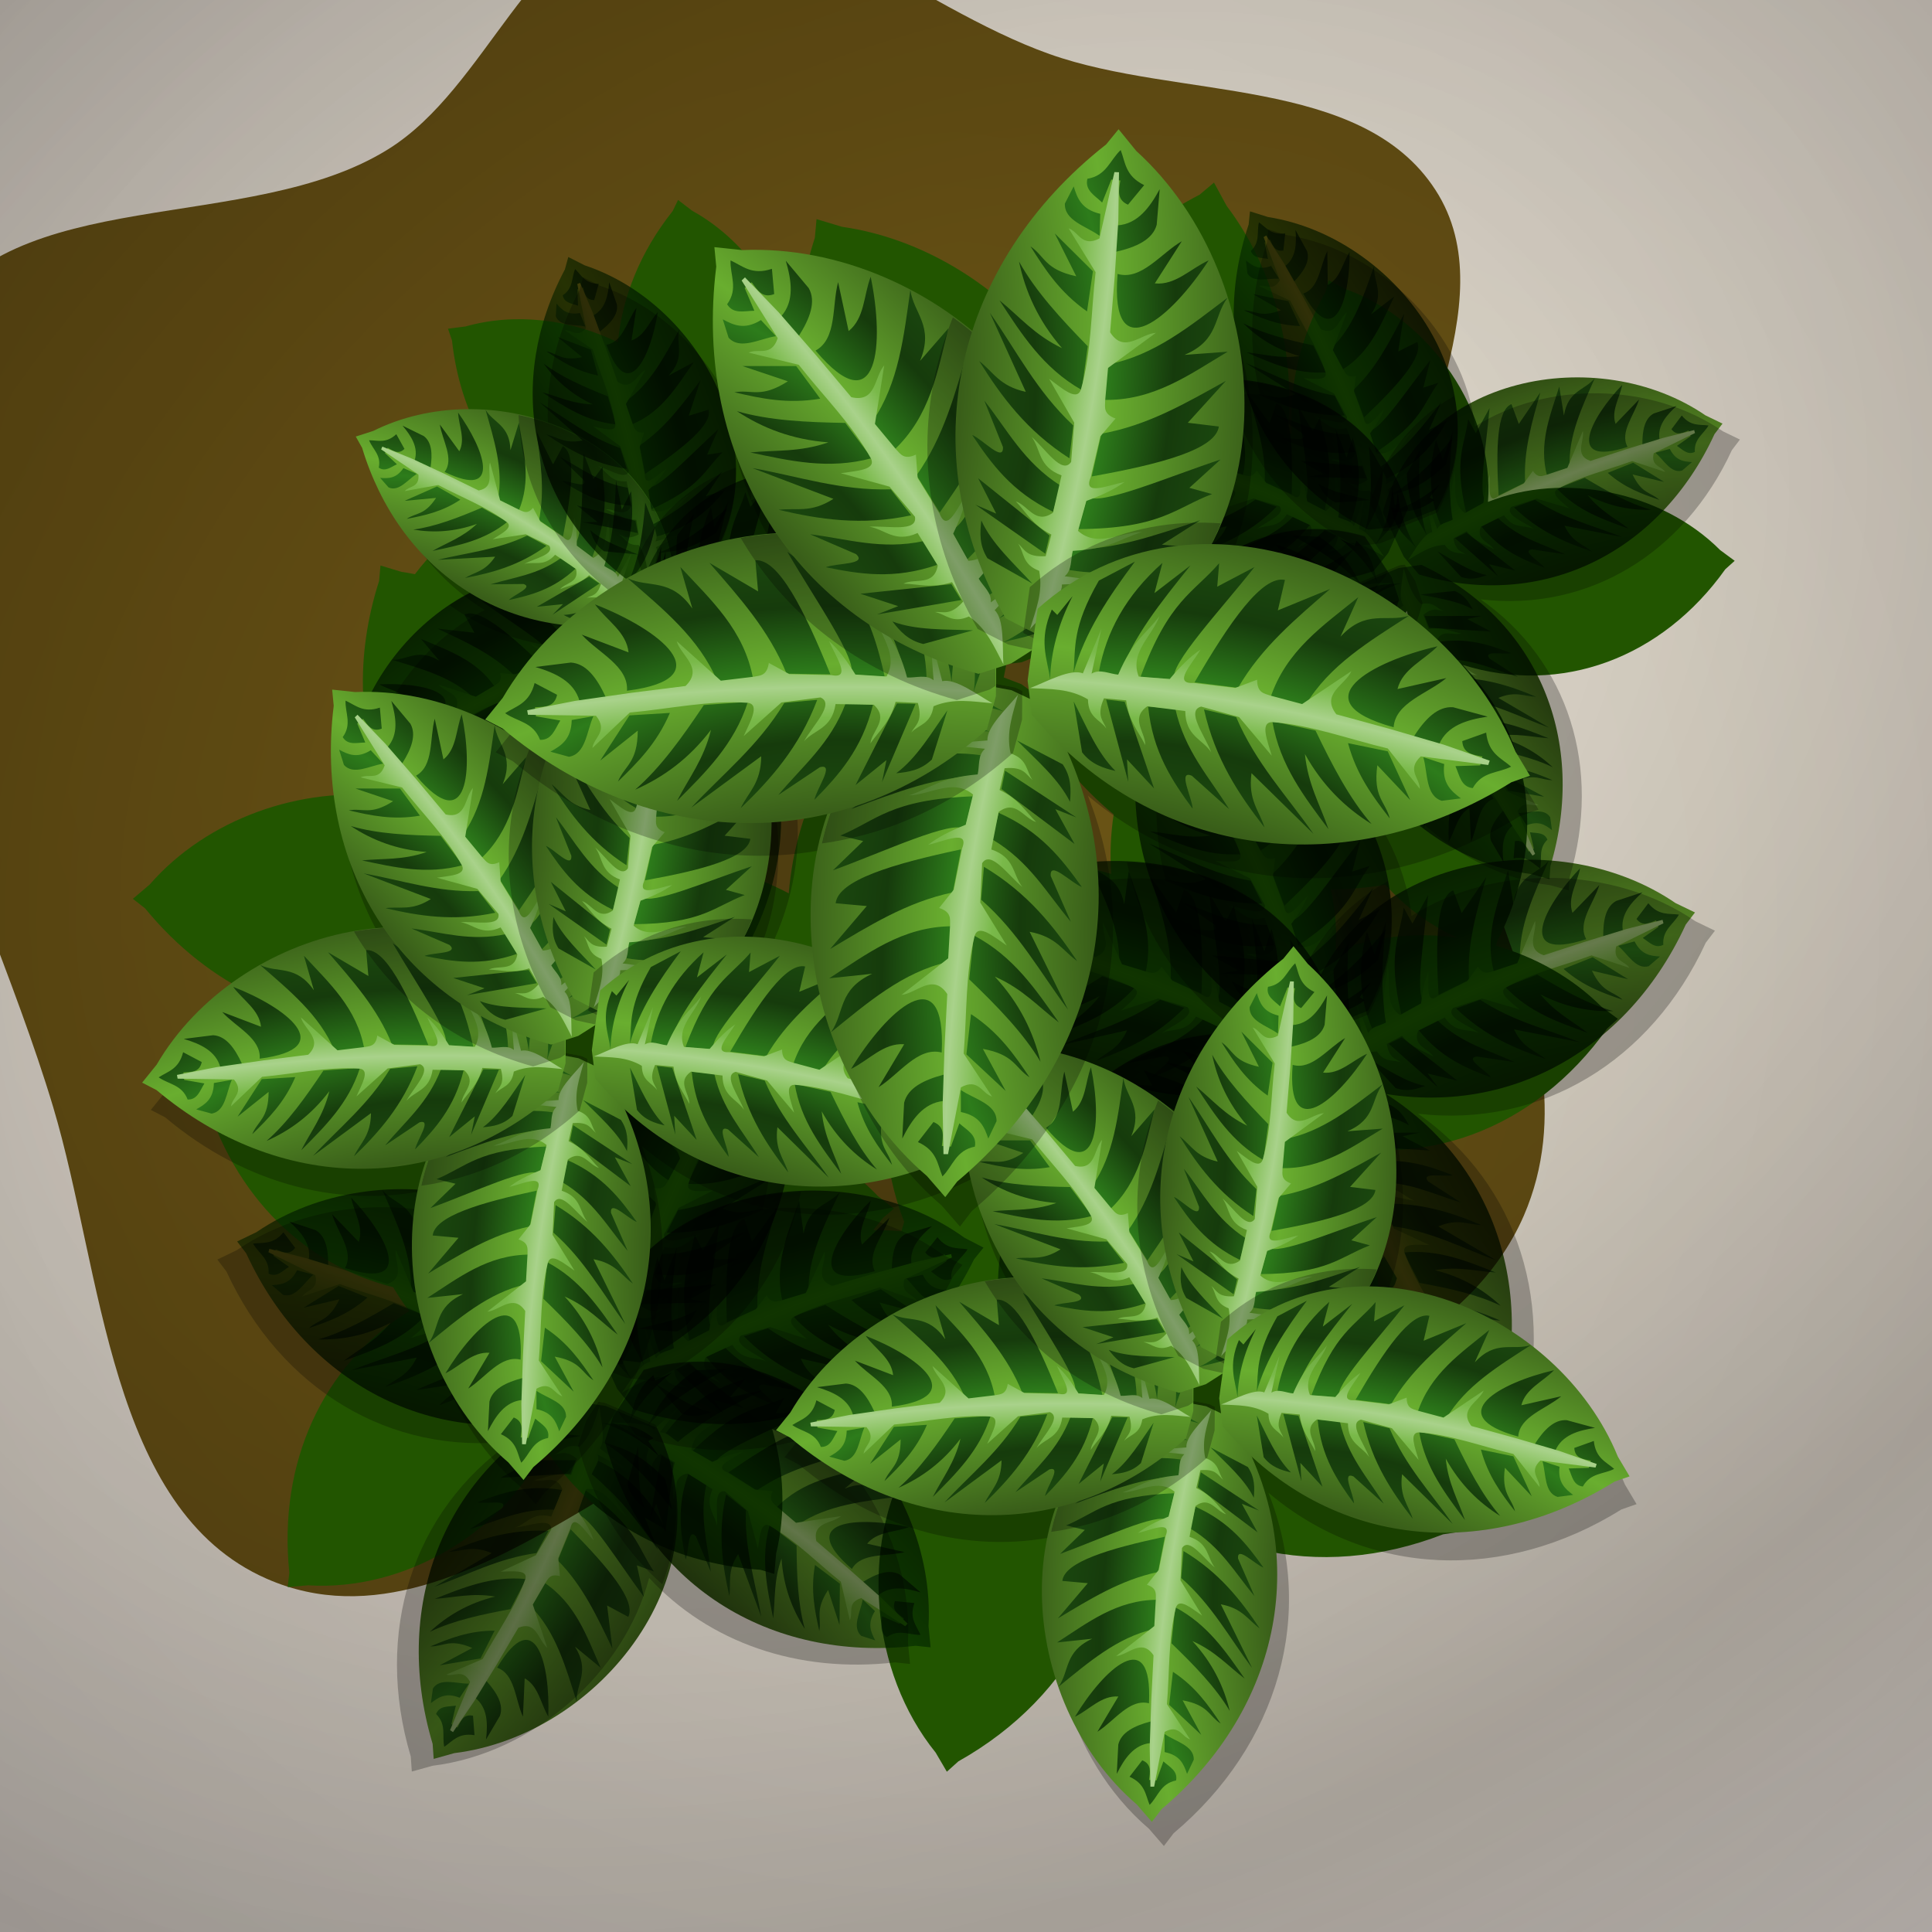 <?xml version="1.0" encoding="UTF-8"?>
<svg version="1.1" viewBox="0 0 360 360" xmlns="http://www.w3.org/2000/svg" xmlns:xlink="http://www.w3.org/1999/xlink">
<defs>
<filter id="i" color-interpolation-filters="sRGB">
<feFlood flood-color="rgb(128,150,22)" result="result10"/>
<feFlood flood-color="rgb(129,155,81)" result="result14"/>
<feFlood flood-color="rgb(95,142,29)" result="result17"/>
<feFlood flood-color="rgb(166,148,39)" result="result8"/>
<feFlood flood-color="rgb(183,223,133)" result="result12"/>
<feFlood flood-color="rgb(218,234,164)" result="result20"/>
<feFlood flood-color="rgb(63,39,15)" result="result58"/>
<feFlood flood-color="rgb(202,228,143)" result="result62"/>
<feFlood flood-color="rgb(243,247,22)" result="result72"/>
<feTurbulence baseFrequency="0.407" numOctaves="9" result="result5" type="fractalNoise"/>
<feTurbulence baseFrequency="0.018" numOctaves="8" result="result47" type="fractalNoise"/>
<feTurbulence baseFrequency="0.837" numOctaves="10" result="result50" scale="92.8" type="fractalNoise"/>
<feTurbulence baseFrequency="0.255" numOctaves="9" result="result66" type="fractalNoise"/>
<feTurbulence baseFrequency="0.108" numOctaves="10" result="result68" type="fractalNoise"/>
<feGaussianBlur baseFrequency="0.842" in="result5" result="result3" stdDeviation="0.04"/>
<feComponentTransfer result="result2">
<feFuncR type="identity"/>
<feFuncG type="identity"/>
<feFuncB type="identity"/>
<feFuncA intercept="-4.47" slope="10" type="linear"/>
</feComponentTransfer>
<feFlood flood-color="rgb(255,255,255)" result="result1"/>
<feComposite in2="result2" operator="in" result="result4"/>
<feColorMatrix result="result6" type="luminanceToAlpha"/>
<feDisplacementMap in2="result5" scale="18.6" xChannelSelector="R" yChannelSelector="G"/>
<feGaussianBlur stdDeviation="0.1"/>
<feComponentTransfer result="result18">
<feFuncR type="identity"/>
<feFuncG type="identity"/>
<feFuncB type="identity"/>
<feFuncA intercept="-7.3" slope="10" type="linear"/>
</feComponentTransfer>
<feDiffuseLighting surfaceScale="5">
<feDistantLight azimuth="90" elevation="45"/>
</feDiffuseLighting>
<feColorMatrix result="result7" type="luminanceToAlpha"/>
<feComposite in="result8" in2="result6" operator="in" result="result9"/>
<feComposite in2="result10" result="result11"/>
<feComposite in="result12" in2="result7" operator="in" result="result13"/>
<feComposite in2="result14" result="result15"/>
<feBlend in="result15" in2="result11" mode="overlay" result="result16"/>
<feComposite in="result17" in2="result18" operator="in" result="result19"/>
<feComposite in2="result20" result="result21"/>
<feBlend in2="result16" mode="color-burn" result="result23"/>
<feGaussianBlur result="result24" stdDeviation="0.1"/>
<feColorMatrix result="result22" type="luminanceToAlpha"/>
<feComposite in="result24" in2="result22" operator="in" result="result25"/>
<feDisplacementMap in2="result5" result="result26" scale="9" xChannelSelector="R" yChannelSelector="G"/>
<feBlend in2="result23" result="result27"/>
<feDisplacementMap in2="result5" result="result28" scale="1.7" xChannelSelector="B"/>
<feColorMatrix type="luminanceToAlpha"/>
<feDiffuseLighting surfaceScale="5">
<feDistantLight azimuth="90" elevation="45"/>
</feDiffuseLighting>
<feColorMatrix result="result30" type="luminanceToAlpha"/>
<feGaussianBlur in="result28" result="result29" stdDeviation="0.3"/>
<feComposite in2="result30" operator="in" result="result31"/>
<feComposite in2="result27" result="result32"/>
<feComposite in2="SourceGraphic" operator="in" result="result41"/>
<feGaussianBlur in="result6" result="result36" stdDeviation="1"/>
<feComponentTransfer result="result33">
<feFuncR type="identity"/>
<feFuncG type="identity"/>
<feFuncB type="identity"/>
<feFuncA tableValues="0 1 0 1 " type="table"/>
</feComponentTransfer>
<feComposite in="result8" in2="result33" operator="in" result="result34"/>
<feComposite in2="result10" result="result39"/>
<feGaussianBlur in="result33" result="result37" stdDeviation="0.5"/>
<feDiffuseLighting in="result37" result="result35" surfaceScale="5">
<feDistantLight azimuth="90" elevation="45"/>
</feDiffuseLighting>
<feColorMatrix result="result30" type="luminanceToAlpha"/>
<feGaussianBlur in="result30" result="result29" stdDeviation="0.2"/>
<feComposite in="result12" in2="result29" operator="in" result="result31"/>
<feComposite in2="result10" result="result38"/>
<feBlend in2="result39" mode="multiply" result="result40"/>
<feBlend in2="result41" mode="overlay" result="result42"/>
<feComposite in2="SourceGraphic" operator="in" result="result44"/>
<feColorMatrix result="result30" type="luminanceToAlpha"/>
<feComponentTransfer result="result33">
<feFuncR type="identity"/>
<feFuncG type="identity"/>
<feFuncB type="identity"/>
<feFuncA tableValues="0 1 0 1 0 1 0 1 0 1 0 1 0 1 0" type="table"/>
</feComponentTransfer>
<feComposite in="result12" in2="result33" operator="in" result="result43"/>
<feComposite in2="result44"/>
<feGaussianBlur result="result45" stdDeviation="0.06"/>
<feBlend in2="result41" mode="multiply" result="result46"/>
<feComposite in="result10" in2="result47" operator="in" result="result48"/>
<feBlend in2="result46" mode="screen" result="result49"/>
<feDisplacementMap in="result50" in2="result47" result="result51" scale="92.824" xChannelSelector="R" yChannelSelector="G"/>
<feComposite in="result17" in2="result51" operator="in" result="result52"/>
<feBlend in2="result49" mode="multiply" result="result53"/>
<feComposite in="result47" in2="result51" k2="0.5" k3="0.5" operator="arithmetic" result="result55"/>
<feComposite in2="result55" k2="0.3" operator="arithmetic"/>
<feBlend in2="result53" mode="color" result="result54"/>
<feComposite in2="SourceGraphic" operator="in" result="result60"/>
<feMorphology in="SourceGraphic" radius="6" result="result56"/>
<feDisplacementMap in2="result5" scale="10.4" xChannelSelector="R" yChannelSelector="G"/>
<feGaussianBlur result="result57" stdDeviation="5.01"/>
<feComposite in="result58" in2="result57" operator="out" result="result59"/>
<feDisplacementMap in2="result5" scale="10.4" xChannelSelector="R" yChannelSelector="G"/>
<feBlend in2="result60" mode="overlay" result="result61"/>
<feComposite in2="SourceGraphic" operator="in" result="result64"/>
<feMorphology in="SourceGraphic" radius="16.771" result="result56"/>
<feDisplacementMap in2="result5" scale="6.868" xChannelSelector="R" yChannelSelector="G"/>
<feGaussianBlur result="result57" stdDeviation="15.212"/>
<feComposite in="result62" in2="result57" operator="in" radius="16.8" result="result59"/>
<feDisplacementMap in2="result5" result="result63" scale="12.898" stdDeviation="15.21" xChannelSelector="R" yChannelSelector="G"/>
<feComposite in2="result63" k2="0.6" operator="arithmetic"/>
<feBlend baseFrequency="0.067" in2="result64" mode="screen" result="result65"/>
<feGaussianBlur in="result66" result="result70" stdDeviation="3.265"/>
<feComponentTransfer>
<feFuncR type="identity"/>
<feFuncG type="identity"/>
<feFuncB type="identity"/>
<feFuncA slope="1.05" type="linear"/>
</feComponentTransfer>
<feComponentTransfer baseFrequency="0.167" result="result67" scale="3.2" stdDeviation="3.27">
<feFuncR type="identity"/>
<feFuncG type="identity"/>
<feFuncB type="identity"/>
<feFuncA intercept="-3.73" slope="9.81" tableValues="0 1" type="discrete"/>
</feComponentTransfer>
<feComposite in2="result68" operator="out" result="result69"/>
<feDisplacementMap in2="result70" result="result71" scale="8.878" xChannelSelector="R" yChannelSelector="G"/>
<feComposite in="result72" in2="result71" operator="out" result="result73"/>
<feComposite in2="result64" operator="in" result="result74"/>
<feComponentTransfer baseFrequency="0.108">
<feFuncR type="identity"/>
<feFuncG type="identity"/>
<feFuncB type="identity"/>
<feFuncA slope="0.8" type="linear"/>
</feComponentTransfer>
<feDisplacementMap baseFrequency="0.166" in2="result50" result="result76" scale="3.183" xChannelSelector="R" yChannelSelector="G"/>
<feBlend in="result44" in2="result76" mode="color" result="result77"/>
<feComposite in="result76" in2="result77" k2="0.6" k3="0.2" operator="arithmetic"/>
<feComposite in2="result76" operator="in" result="result78"/>
<feComposite in2="result78" k2="0.8" operator="arithmetic" result="result80"/>
<feBlend in2="result65" mode="screen" result="result75" scale="14.4"/>
<feComposite in2="SourceGraphic" operator="in"/>
<feColorMatrix result="result79" type="luminanceToAlpha"/>
<feComposite in="result80" in2="result79" operator="in" result="result82"/>
<feMorphology in="SourceGraphic" radius="4.1" stdDeviation="4.38"/>
<feGaussianBlur result="result81" stdDeviation="4.378"/>
<feComposite in="result82" in2="result81" operator="in" result="result83"/>
<feBlend in2="result65" result="result84"/>
<feDisplacementMap in="SourceGraphic" in2="result50" scale="16.8" xChannelSelector="R" yChannelSelector="G"/>
<feComposite in2="SourceGraphic" result="result92"/>
<feBlend in="result92" in2="result84" mode="overlay" result="result85"/>
<feBlend in="result84" in2="result85" mode="saturation" result="result86"/>
<feBlend in2="SourceGraphic" mode="overlay" result="result88"/>
<feColorMatrix result="result87" type="luminanceToAlpha"/>
<feComposite in="result88" in2="result87" operator="out" result="result89"/>
<feBlend in2="result86" result="result90"/>
<feComposite in2="SourceGraphic" operator="in" result="result91"/>
</filter>
<filter id="t" color-interpolation-filters="sRGB">
<feFlood flood-color="rgb(230,221,179)" flood-opacity=".39" baseFrequency="0.356" result="result20"/>
<feTurbulence baseFrequency="0.044 0.28" numOctaves="9" result="result6" type="fractalNoise"/>
<feTurbulence baseFrequency="0.154 0.335" numOctaves="10" result="result15" type="fractalNoise"/>
<feTurbulence baseFrequency="0.293 0.446" numOctaves="9.652" result="result28" scale="72.7" type="fractalNoise"/>
<feTurbulence baseFrequency="0.233" numOctaves="10" result="result31" type="fractalNoise"/>
<feColorMatrix baseFrequency="0.233" in="SourceGraphic" result="result3" type="luminanceToAlpha"/>
<feFlood result="result4"/>
<feFlood flood-color="rgb(255,255,255)" result="result1"/>
<feComposite in="result4" in2="result3" operator="in" result="result2"/>
<feComposite in2="result1"/>
<feColorMatrix type="luminanceToAlpha"/>
<feComponentTransfer result="result5">
<feFuncR type="identity"/>
<feFuncG type="identity"/>
<feFuncB type="identity"/>
<feFuncA type="linear"/>
</feComponentTransfer>
<feDisplacementMap baseFrequency="0.289" in2="result6" result="result10" scale="5" xChannelSelector="R" yChannelSelector="G"/>
<feDisplacementMap in="result5" in2="result6" result="result11" scale="6" xChannelSelector="B" yChannelSelector="R"/>
<feDisplacementMap in="result5" in2="result6" result="result7" scale="7" xChannelSelector="G"/>
<feComposite in="result10" in2="result10" k2="0.4" operator="arithmetic" result="result8"/>
<feComposite in="result11" in2="result11" k2="0.4" operator="arithmetic" result="result9"/>
<feComposite in="result7" in2="result7" k2="0.4" operator="arithmetic" result="result12"/>
<feMerge result="result13">
<feMergeNode in="result8"/>
<feMergeNode in="result9"/>
<feMergeNode in="result12"/>
</feMerge>
<feDisplacementMap in="result6" in2="result15" result="result23" scale="52.2" xChannelSelector="R" yChannelSelector="G"/>
<feComposite in="result13" in2="result23" operator="in" result="result14"/>
<feDisplacementMap baseFrequency="0.097" in2="result15" result="result16" scale="8" xChannelSelector="R" yChannelSelector="G"/>
<feDisplacementMap baseFrequency="0.097" in="result14" in2="result15" result="result17" scale="8" xChannelSelector="B"/>
<feDisplacementMap baseFrequency="0.097" in="result14" in2="result15" result="result18" scale="8" xChannelSelector="G" yChannelSelector="R"/>
<feMerge result="result19">
<feMergeNode in="result13"/>
<feMergeNode in="result16"/>
<feMergeNode in="result17"/>
<feMergeNode in="result18"/>
</feMerge>
<feComposite in="result20" in2="result19" operator="in" result="result21"/>
<feDiffuseLighting diffuseConstant="1.96" in="result21" result="result24" surfaceScale="4.255">
<feDistantLight azimuth="90" elevation="8"/>
</feDiffuseLighting>
<feColorMatrix result="result25" type="luminanceToAlpha"/>
<feComposite in="result21" in2="result25" operator="in" result="result26"/>
<feDisplacementMap baseFrequency="0.289" in="SourceGraphic" in2="result6" result="result10" scale="5" xChannelSelector="R" yChannelSelector="G"/>
<feDisplacementMap in="SourceGraphic" in2="result6" result="result11" scale="6" xChannelSelector="B" yChannelSelector="R"/>
<feDisplacementMap in="SourceGraphic" in2="result6" result="result7" scale="7" xChannelSelector="G"/>
<feComposite in="result10" in2="result10" k2="0.4" operator="arithmetic" result="result8"/>
<feComposite in="result11" in2="result11" k2="0.4" operator="arithmetic" result="result9"/>
<feComposite in="result7" in2="result7" k2="0.4" operator="arithmetic" result="result12"/>
<feMerge result="result13">
<feMergeNode in="result8"/>
<feMergeNode in="result9"/>
<feMergeNode in="result12"/>
</feMerge>
<feDisplacementMap in="result6" in2="result15" result="result23" scale="52.2" xChannelSelector="R" yChannelSelector="G"/>
<feComposite in="result13" in2="result23" operator="in" result="result14"/>
<feDisplacementMap baseFrequency="0.097" in2="result15" result="result16" scale="8" xChannelSelector="R" yChannelSelector="G"/>
<feDisplacementMap baseFrequency="0.097" in="result14" in2="result15" result="result17" scale="8" xChannelSelector="B"/>
<feDisplacementMap baseFrequency="0.097" in="result14" in2="result15" result="result18" scale="8" xChannelSelector="G" yChannelSelector="R"/>
<feMerge result="result19">
<feMergeNode in="result13"/>
<feMergeNode in="result16"/>
<feMergeNode in="result17"/>
<feMergeNode in="result18"/>
</feMerge>
<feBlend in="result26" in2="result19" mode="overlay"/>
<feComposite in2="SourceGraphic" operator="in" result="result27"/>
<feComponentTransfer in="result28" result="result29">
<feFuncR type="identity"/>
<feFuncG type="identity"/>
<feFuncB type="identity"/>
<feFuncA intercept="-3.05" slope="9.45" type="linear"/>
</feComponentTransfer>
<feDisplacementMap in2="result31" result="result32" scale="72.656" xChannelSelector="R" yChannelSelector="G"/>
<feComposite in="result27" in2="result32" operator="in" result="result30"/>
<feDisplacementMap in2="result28" result="result33" scale="62.1" xChannelSelector="B" yChannelSelector="R"/>
<feComponentTransfer>
<feFuncR type="identity"/>
<feFuncG type="identity"/>
<feFuncB type="identity"/>
<feFuncA tableValues="1" type="discrete"/>
</feComponentTransfer>
<feGaussianBlur result="result34" stdDeviation="1"/>
<feBlend in="result33" in2="result34" mode="multiply" result="result35"/>
<feComposite in="result30" in2="result35" result="result36"/>
<feComposite in2="result33" operator="in" result="result37"/>
<feComposite in2="SourceGraphic" operator="in" result="result38"/>
<feBlend in2="result27" mode="overlay" result="result40"/>
<feColorMatrix type="luminanceToAlpha"/>
<feDiffuseLighting>
<feDistantLight azimuth="90" elevation="45"/>
</feDiffuseLighting>
<feColorMatrix result="result39" type="luminanceToAlpha"/>
<feBlend in2="result40" mode="overlay"/>
<feComposite in2="SourceGraphic" operator="in" result="result38"/>
</filter>
<radialGradient id="m" cx="539.31" cy="-1122.7" r="960" gradientTransform="matrix(.342 -.136 .114 .288 97.408 -208.44)" gradientUnits="userSpaceOnUse" xlink:href="#h"/>
<linearGradient id="h">
<stop stop-color="#e8e0cb" offset="0"/>
<stop stop-color="#e8ddc9" stop-opacity=".996" offset=".393"/>
<stop stop-color="#cac1b9" stop-opacity=".996" offset="1"/>
</linearGradient>
<filter id="r" color-interpolation-filters="sRGB">
<feFlood flood-color="rgb(138,120,70)" result="result10"/>
<feFlood flood-color="rgb(136,122,106)" result="result14"/>
<feFlood flood-color="rgb(100,88,51)" result="result17"/>
<feFlood flood-color="rgb(102,96,60)" result="result8"/>
<feFlood flood-color="rgb(59,49,27)" result="result12"/>
<feFlood flood-color="rgb(175,168,141)" result="result20"/>
<feTurbulence baseFrequency="0.018" numOctaves="9" result="result5" type="fractalNoise"/>
<feTurbulence baseFrequency="0.057" numOctaves="8.735" result="result47" type="fractalNoise"/>
<feTurbulence baseFrequency="0.141" numOctaves="10" result="result50" scale="92.8" type="fractalNoise"/>
<feGaussianBlur baseFrequency="0.842" in="result5" result="result3" stdDeviation="0.04"/>
<feComponentTransfer result="result2">
<feFuncR type="identity"/>
<feFuncG type="identity"/>
<feFuncB type="identity"/>
<feFuncA intercept="-4.47" slope="10" type="linear"/>
</feComponentTransfer>
<feFlood flood-color="rgb(255,255,255)" result="result1"/>
<feComposite in2="result2" operator="in" result="result4"/>
<feColorMatrix result="result6" type="luminanceToAlpha"/>
<feDisplacementMap in2="result5" scale="18.6" xChannelSelector="R" yChannelSelector="G"/>
<feGaussianBlur stdDeviation="0.1"/>
<feComponentTransfer result="result18">
<feFuncR type="identity"/>
<feFuncG type="identity"/>
<feFuncB type="identity"/>
<feFuncA intercept="-7.3" slope="10" type="linear"/>
</feComponentTransfer>
<feDiffuseLighting surfaceScale="5">
<feDistantLight azimuth="90" elevation="45"/>
</feDiffuseLighting>
<feColorMatrix result="result7" type="luminanceToAlpha"/>
<feComposite in="result8" in2="result6" operator="in" result="result9"/>
<feComposite in2="result10" result="result11"/>
<feComposite in="result12" in2="result7" operator="in" result="result13"/>
<feComposite in2="result14" result="result15"/>
<feBlend in="result15" in2="result11" mode="overlay" result="result16"/>
<feComposite in="result17" in2="result18" operator="in" result="result19"/>
<feComposite in2="result20" result="result21"/>
<feBlend in2="result16" mode="color-burn" result="result23"/>
<feGaussianBlur result="result24" stdDeviation="0.1"/>
<feColorMatrix result="result22" type="luminanceToAlpha"/>
<feComposite in="result24" in2="result22" operator="in" result="result25"/>
<feDisplacementMap in2="result5" result="result26" scale="9" xChannelSelector="R" yChannelSelector="G"/>
<feBlend in2="result23" result="result27"/>
<feDisplacementMap in2="result5" result="result28" scale="1.7" xChannelSelector="B"/>
<feColorMatrix type="luminanceToAlpha"/>
<feDiffuseLighting surfaceScale="5">
<feDistantLight azimuth="90" elevation="45"/>
</feDiffuseLighting>
<feColorMatrix result="result30" type="luminanceToAlpha"/>
<feGaussianBlur in="result28" result="result29" stdDeviation="0.3"/>
<feComposite in2="result30" operator="in" result="result31"/>
<feComposite in2="result27" result="result32"/>
<feComposite in2="SourceGraphic" operator="in" result="result41"/>
<feGaussianBlur in="result6" result="result36" stdDeviation="0.527"/>
<feComponentTransfer result="result33">
<feFuncR type="identity"/>
<feFuncG type="identity"/>
<feFuncB type="identity"/>
<feFuncA tableValues="0 1 0 1 " type="table"/>
</feComponentTransfer>
<feComposite in="result8" in2="result33" operator="in" result="result34"/>
<feComposite in2="result10" result="result39"/>
<feGaussianBlur in="result33" result="result37" stdDeviation="0.53"/>
<feDiffuseLighting in="result37" result="result35" surfaceScale="5">
<feDistantLight azimuth="90" elevation="45"/>
</feDiffuseLighting>
<feColorMatrix result="result30" type="luminanceToAlpha"/>
<feGaussianBlur in="result30" result="result29" stdDeviation="0.2"/>
<feComposite in="result12" in2="result29" operator="in" result="result31"/>
<feComposite in2="result10" result="result38"/>
<feBlend in2="result39" mode="multiply" result="result40"/>
<feBlend in2="result41" mode="overlay" result="result42"/>
<feComposite in2="SourceGraphic" operator="in" result="result44"/>
<feColorMatrix result="result30" type="luminanceToAlpha"/>
<feComponentTransfer result="result33">
<feFuncR type="identity"/>
<feFuncG type="identity"/>
<feFuncB type="identity"/>
<feFuncA tableValues="0 1 0 1 0 1 0 1 0 1 0 1 0 1 0" type="table"/>
</feComponentTransfer>
<feComposite in="result12" in2="result33" operator="in" result="result43"/>
<feComposite in2="result44"/>
<feGaussianBlur result="result45" stdDeviation="0.06"/>
<feBlend in2="result41" mode="multiply" result="result46"/>
<feComposite in="result10" in2="result47" operator="in" result="result48"/>
<feBlend in2="result46" mode="screen" result="result49"/>
<feDisplacementMap in="result50" in2="result47" result="result51" scale="92.824" xChannelSelector="R" yChannelSelector="G"/>
<feComposite in="result17" in2="result51" operator="in" result="result52"/>
<feBlend baseFrequency="0.022" in2="result49" mode="multiply" result="result53"/>
<feComposite in="result47" in2="result51" k2="0.5" k3="0.5" numOctaves="9" operator="arithmetic" result="result55"/>
<feComposite in2="result55" k2="0.3" operator="arithmetic"/>
<feBlend in2="result53" mode="multiply" result="result54"/>
<feComposite in2="SourceGraphic" operator="in" result="result56"/>
<feBlend in2="SourceGraphic" mode="overlay" result="result61"/>
<feColorMatrix type="luminanceToAlpha"/>
<feComponentTransfer>
<feFuncR type="identity"/>
<feFuncG type="identity"/>
<feFuncB type="identity"/>
<feFuncA slope="3.52" type="linear"/>
</feComponentTransfer>
<feDiffuseLighting>
<feDistantLight azimuth="90" elevation="25"/>
</feDiffuseLighting>
<feColorMatrix result="result57" type="luminanceToAlpha"/>
<feDisplacementMap in="SourceGraphic" in2="result5" result="result59" scale="38.9" xChannelSelector="R" yChannelSelector="G"/>
<feComposite in2="SourceGraphic" result="result60"/>
<feComposite in="result60" in2="result57" operator="in" result="result58"/>
<feBlend in2="result61" mode="overlay" result="result62"/>
<feBlend in="result58" in2="result61" result="result63"/>
<feComposite in="result62" in2="result63" k2="0.5" k3="0.5" operator="arithmetic" result="result64"/>
<feComposite in2="SourceGraphic" operator="in"/>
</filter>
<radialGradient id="l" cx="104.59" cy="-1316.9" r="960" gradientTransform="matrix(.273 -.162 .116 .195 283.44 -303.44)" gradientUnits="userSpaceOnUse" spreadMethod="reflect">
<stop stop-color="#fff" offset="0"/>
<stop stop-color="#4d4d4d" offset="1"/>
</radialGradient>
<filter id="v" color-interpolation-filters="sRGB">
<feFlood result="result4"/>
<feFlood flood-color="rgb(255,255,255)" k2="0.63" result="result2"/>
<feFlood flood-color="rgb(255,253,200)" k2="0.63" result="result10"/>
<feFlood flood-color="rgb(214,177,81)" result="result11"/>
<feFlood flood-color="rgb(163,109,19)" result="result12"/>
<feTurbulence baseFrequency="0.016" k2="1.33" numOctaves="10" result="result23" scale="43" type="fractalNoise"/>
<feTurbulence baseFrequency="0.047" numOctaves="10" result="result25" scale="9.5" type="fractalNoise"/>
<feTurbulence baseFrequency="0.047" numOctaves="10" result="result35" scale="10" type="fractalNoise"/>
<feTurbulence baseFrequency="0.181" k2="0.13" numOctaves="10" result="result19" type="fractalNoise"/>
<feTurbulence baseFrequency="0.28" numOctaves="10" result="result37" type="fractalNoise"/>
<feTurbulence baseFrequency="0.414" numOctaves="10" result="result38" type="fractalNoise"/>
<feColorMatrix in="SourceGraphic" result="result1" type="luminanceToAlpha"/>
<feComposite in="result2" in2="result1" operator="in" result="result3"/>
<feComposite in2="result4"/>
<feColorMatrix type="luminanceToAlpha"/>
<feComponentTransfer result="result8">
<feFuncR type="identity"/>
<feFuncG type="identity"/>
<feFuncB type="identity"/>
<feFuncA type="linear"/>
</feComponentTransfer>
<feComponentTransfer result="result9">
<feFuncR type="identity"/>
<feFuncG type="identity"/>
<feFuncB type="identity"/>
<feFuncA slope="1" tableValues="0 0 1" type="table"/>
</feComponentTransfer>
<feComponentTransfer in="result8" result="result5">
<feFuncR type="identity"/>
<feFuncG type="identity"/>
<feFuncB type="identity"/>
<feFuncA tableValues="0 1 1" type="table"/>
</feComponentTransfer>
<feComposite in="result10" in2="result9" operator="in" result="result6"/>
<feComposite in="result11" in2="result5" operator="in" result="result7"/>
<feComposite in="result12" in2="SourceGraphic" operator="in" result="result17"/>
<feMerge result="result13">
<feMergeNode in="result17"/>
<feMergeNode in="result7"/>
<feMergeNode in="result6"/>
</feMerge>
<feComposite in="result2" in2="result2" k2="0.127" operator="arithmetic"/>
<feComposite in2="SourceGraphic" result="result41"/>
<feBlend in="result13" in2="result41" mode="multiply" result="result20"/>
<feDisplacementMap in2="result19" result="result21" scale="1.899" xChannelSelector="R" yChannelSelector="G"/>
<feComposite in2="result20" result="result22" scale="1.9"/>
<feDisplacementMap in="result23" in2="result25" k2="1.04" result="result26" scale="9.494" xChannelSelector="R" yChannelSelector="G"/>
<feComposite in2="result26" k2="0.38" operator="arithmetic" result="result27"/>
<feBlend baseFrequency="0.167" in="result27" in2="result22" mode="screen" result="result24"/>
<feColorMatrix in="SourceGraphic" result="result28" type="luminanceToAlpha"/>
<feComposite in="result28" in2="result2" result="result29"/>
<feColorMatrix result="result30" type="luminanceToAlpha"/>
<feComponentTransfer k2="0.22" result="result31">
<feFuncR type="identity"/>
<feFuncG type="identity"/>
<feFuncB type="identity"/>
<feFuncA type="linear"/>
</feComponentTransfer>
<feComposite in="result4" in2="result4" k2="0.28" operator="arithmetic"/>
<feComposite in2="result31" result="result36"/>
<feComposite in="result24" in2="result36" operator="in" result="result32"/>
<feDisplacementMap in="result37" in2="result38" result="result39" scale="45.9" xChannelSelector="R" yChannelSelector="G"/>
<feComposite in="result4" in2="result39" operator="in" result="result40"/>
<feComposite in2="result40" k2="0.47" operator="arithmetic"/>
<feBlend baseFrequency="0.042" in2="result32" k2="0.44" mode="overlay"/>
<feDisplacementMap baseFrequency="0.362" in2="result35" scale="1.6" xChannelSelector="R" yChannelSelector="G"/>
<feComposite in2="SourceGraphic" operator="in" result="result33"/>
<feComposite in2="result33" k2="0.981" operator="arithmetic"/>
<feBlend in2="BackgroundImage" k2="0.73" mode="overlay" result="result34"/>
</filter>
<filter id="s" color-interpolation-filters="sRGB">
<feFlood flood-color="rgb(230,221,179)" flood-opacity=".39" baseFrequency="0.356" result="result20"/>
<feTurbulence baseFrequency="0.044 0.219" numOctaves="9" result="result6" type="fractalNoise"/>
<feTurbulence baseFrequency="0.111" numOctaves="10" result="result15" type="fractalNoise"/>
<feTurbulence baseFrequency="0.052 0.106" numOctaves="9" result="result28" scale="72.7" type="fractalNoise"/>
<feTurbulence baseFrequency="0.087" numOctaves="9" result="result31" type="fractalNoise"/>
<feColorMatrix baseFrequency="0.004 0.146" in="SourceGraphic" result="result3" type="luminanceToAlpha"/>
<feFlood result="result4"/>
<feFlood flood-color="rgb(255,255,255)" result="result1"/>
<feComposite in="result4" in2="result3" operator="in" result="result2"/>
<feComposite in2="result1"/>
<feColorMatrix type="luminanceToAlpha"/>
<feComponentTransfer result="result5">
<feFuncR type="identity"/>
<feFuncG type="identity"/>
<feFuncB type="identity"/>
<feFuncA type="linear"/>
</feComponentTransfer>
<feDisplacementMap baseFrequency="0.289" in2="result6" result="result10" scale="5" xChannelSelector="R" yChannelSelector="G"/>
<feDisplacementMap in="result5" in2="result6" result="result11" scale="6" xChannelSelector="B" yChannelSelector="R"/>
<feDisplacementMap in="result5" in2="result6" result="result7" scale="7" xChannelSelector="G"/>
<feComposite in="result10" in2="result10" k2="0.4" operator="arithmetic" result="result8"/>
<feComposite in="result11" in2="result11" k2="0.4" operator="arithmetic" result="result9"/>
<feComposite in="result7" in2="result7" k2="0.4" operator="arithmetic" result="result12"/>
<feMerge result="result13">
<feMergeNode in="result8"/>
<feMergeNode in="result9"/>
<feMergeNode in="result12"/>
</feMerge>
<feDisplacementMap in="result6" in2="result15" result="result23" scale="52.2" xChannelSelector="R" yChannelSelector="G"/>
<feComposite in="result13" in2="result23" operator="in" result="result14"/>
<feDisplacementMap baseFrequency="0.097" in2="result15" result="result16" scale="8" xChannelSelector="R" yChannelSelector="G"/>
<feDisplacementMap baseFrequency="0.097" in="result14" in2="result15" result="result17" scale="8" xChannelSelector="B"/>
<feDisplacementMap baseFrequency="0.097" in="result14" in2="result15" result="result18" scale="8" xChannelSelector="G" yChannelSelector="R"/>
<feMerge result="result19">
<feMergeNode in="result13"/>
<feMergeNode in="result16"/>
<feMergeNode in="result17"/>
<feMergeNode in="result18"/>
</feMerge>
<feComposite in="result20" in2="result19" operator="in" result="result21"/>
<feDiffuseLighting diffuseConstant="1.96" in="result21" result="result24" surfaceScale="4.255">
<feDistantLight azimuth="90" elevation="8"/>
</feDiffuseLighting>
<feColorMatrix result="result25" type="luminanceToAlpha"/>
<feComposite in="result21" in2="result25" operator="in" result="result26"/>
<feDisplacementMap baseFrequency="0.289" in="SourceGraphic" in2="result6" result="result10" scale="5" xChannelSelector="R" yChannelSelector="G"/>
<feDisplacementMap in="SourceGraphic" in2="result6" result="result11" scale="6" xChannelSelector="B" yChannelSelector="R"/>
<feDisplacementMap in="SourceGraphic" in2="result6" result="result7" scale="7" xChannelSelector="G"/>
<feComposite in="result10" in2="result10" k2="0.4" operator="arithmetic" result="result8"/>
<feComposite in="result11" in2="result11" k2="0.4" operator="arithmetic" result="result9"/>
<feComposite in="result7" in2="result7" k2="0.4" operator="arithmetic" result="result12"/>
<feMerge result="result13">
<feMergeNode in="result8"/>
<feMergeNode in="result9"/>
<feMergeNode in="result12"/>
</feMerge>
<feDisplacementMap in="result6" in2="result15" result="result23" scale="52.2" xChannelSelector="R" yChannelSelector="G"/>
<feComposite in="result13" in2="result23" operator="in" result="result14"/>
<feDisplacementMap baseFrequency="0.097" in2="result15" result="result16" scale="8" xChannelSelector="R" yChannelSelector="G"/>
<feDisplacementMap baseFrequency="0.097" in="result14" in2="result15" result="result17" scale="8" xChannelSelector="B"/>
<feDisplacementMap baseFrequency="0.097" in="result14" in2="result15" result="result18" scale="8" xChannelSelector="G" yChannelSelector="R"/>
<feMerge result="result19">
<feMergeNode in="result13"/>
<feMergeNode in="result16"/>
<feMergeNode in="result17"/>
<feMergeNode in="result18"/>
</feMerge>
<feBlend in="result26" in2="result19" mode="overlay"/>
<feComposite in2="SourceGraphic" operator="in" result="result27"/>
<feComponentTransfer in="result28" result="result29">
<feFuncR type="identity"/>
<feFuncG type="identity"/>
<feFuncB type="identity"/>
<feFuncA intercept="-3.05" slope="9.45" type="linear"/>
</feComponentTransfer>
<feDisplacementMap in2="result31" result="result32" scale="72.656" xChannelSelector="R" yChannelSelector="G"/>
<feComposite in="result27" in2="result32" operator="in" result="result30"/>
<feDisplacementMap in2="result28" result="result33" scale="62.1" xChannelSelector="B" yChannelSelector="R"/>
<feComponentTransfer>
<feFuncR type="identity"/>
<feFuncG type="identity"/>
<feFuncB type="identity"/>
<feFuncA tableValues="1" type="discrete"/>
</feComponentTransfer>
<feGaussianBlur result="result34" stdDeviation="1"/>
<feBlend in="result33" in2="result34" mode="multiply" result="result35"/>
<feComposite in="result30" in2="result35" result="result36"/>
<feComposite in2="result33" operator="in" result="result37"/>
<feComposite in2="SourceGraphic" operator="in" result="result38"/>
<feBlend in2="result27" mode="overlay" result="result40"/>
<feColorMatrix type="luminanceToAlpha"/>
<feDiffuseLighting>
<feDistantLight azimuth="90" elevation="45"/>
</feDiffuseLighting>
<feColorMatrix result="result39" type="luminanceToAlpha"/>
<feBlend in2="result40" mode="overlay"/>
<feComposite in2="SourceGraphic" operator="in" result="result38"/>
</filter>
<radialGradient id="k" cx="694.46" cy="-876.01" r="960" gradientTransform="matrix(.299 -.062 .053 .256 21.899 -278.46)" gradientUnits="userSpaceOnUse" xlink:href="#h"/>
<filter id="q" color-interpolation-filters="sRGB">
<feFlood flood-color="rgb(138,120,70)" result="result10"/>
<feFlood flood-color="rgb(136,122,106)" result="result14"/>
<feFlood flood-color="rgb(100,88,51)" result="result17"/>
<feFlood flood-color="rgb(102,96,60)" result="result8"/>
<feFlood flood-color="rgb(59,49,27)" result="result12"/>
<feFlood flood-color="rgb(175,168,141)" result="result20"/>
<feTurbulence baseFrequency="0.288" numOctaves="9" result="result5" type="fractalNoise"/>
<feTurbulence baseFrequency="0.019" numOctaves="8.735" result="result47" type="fractalNoise"/>
<feTurbulence baseFrequency="0.352" numOctaves="10" result="result50" scale="92.8" type="fractalNoise"/>
<feGaussianBlur baseFrequency="0.842" in="result5" result="result3" stdDeviation="0.04"/>
<feComponentTransfer result="result2">
<feFuncR type="identity"/>
<feFuncG type="identity"/>
<feFuncB type="identity"/>
<feFuncA intercept="-4.47" slope="10" type="linear"/>
</feComponentTransfer>
<feFlood flood-color="rgb(255,255,255)" result="result1"/>
<feComposite in2="result2" operator="in" result="result4"/>
<feColorMatrix result="result6" type="luminanceToAlpha"/>
<feDisplacementMap in2="result5" scale="18.6" xChannelSelector="R" yChannelSelector="G"/>
<feGaussianBlur stdDeviation="0.1"/>
<feComponentTransfer result="result18">
<feFuncR type="identity"/>
<feFuncG type="identity"/>
<feFuncB type="identity"/>
<feFuncA intercept="-7.3" slope="10" type="linear"/>
</feComponentTransfer>
<feDiffuseLighting surfaceScale="5">
<feDistantLight azimuth="90" elevation="45"/>
</feDiffuseLighting>
<feColorMatrix result="result7" type="luminanceToAlpha"/>
<feComposite in="result8" in2="result6" operator="in" result="result9"/>
<feComposite in2="result10" result="result11"/>
<feComposite in="result12" in2="result7" operator="in" result="result13"/>
<feComposite in2="result14" result="result15"/>
<feBlend in="result15" in2="result11" mode="overlay" result="result16"/>
<feComposite in="result17" in2="result18" operator="in" result="result19"/>
<feComposite in2="result20" result="result21"/>
<feBlend in2="result16" mode="color-burn" result="result23"/>
<feGaussianBlur result="result24" stdDeviation="0.1"/>
<feColorMatrix result="result22" type="luminanceToAlpha"/>
<feComposite in="result24" in2="result22" operator="in" result="result25"/>
<feDisplacementMap in2="result5" result="result26" scale="9" xChannelSelector="R" yChannelSelector="G"/>
<feBlend in2="result23" result="result27"/>
<feDisplacementMap in2="result5" result="result28" scale="1.7" xChannelSelector="B"/>
<feColorMatrix type="luminanceToAlpha"/>
<feDiffuseLighting surfaceScale="5">
<feDistantLight azimuth="90" elevation="45"/>
</feDiffuseLighting>
<feColorMatrix result="result30" type="luminanceToAlpha"/>
<feGaussianBlur in="result28" result="result29" stdDeviation="0.3"/>
<feComposite in2="result30" operator="in" result="result31"/>
<feComposite in2="result27" result="result32"/>
<feComposite in2="SourceGraphic" operator="in" result="result41"/>
<feGaussianBlur in="result6" result="result36" stdDeviation="0.527"/>
<feComponentTransfer result="result33">
<feFuncR type="identity"/>
<feFuncG type="identity"/>
<feFuncB type="identity"/>
<feFuncA tableValues="0 1 0 1 " type="table"/>
</feComponentTransfer>
<feComposite in="result8" in2="result33" operator="in" result="result34"/>
<feComposite in2="result10" result="result39"/>
<feGaussianBlur in="result33" result="result37" stdDeviation="0.53"/>
<feDiffuseLighting in="result37" result="result35" surfaceScale="5">
<feDistantLight azimuth="90" elevation="45"/>
</feDiffuseLighting>
<feColorMatrix result="result30" type="luminanceToAlpha"/>
<feGaussianBlur in="result30" result="result29" stdDeviation="0.2"/>
<feComposite in="result12" in2="result29" operator="in" result="result31"/>
<feComposite in2="result10" result="result38"/>
<feBlend in2="result39" mode="multiply" result="result40"/>
<feBlend in2="result41" mode="overlay" result="result42"/>
<feComposite in2="SourceGraphic" operator="in" result="result44"/>
<feColorMatrix result="result30" type="luminanceToAlpha"/>
<feComponentTransfer result="result33">
<feFuncR type="identity"/>
<feFuncG type="identity"/>
<feFuncB type="identity"/>
<feFuncA tableValues="0 1 0 1 0 1 0 1 0 1 0 1 0 1 0" type="table"/>
</feComponentTransfer>
<feComposite in="result12" in2="result33" operator="in" result="result43"/>
<feComposite in2="result44"/>
<feGaussianBlur result="result45" stdDeviation="0.06"/>
<feBlend in2="result41" mode="multiply" result="result46"/>
<feComposite in="result10" in2="result47" operator="in" result="result48"/>
<feBlend in2="result46" mode="screen" result="result49"/>
<feDisplacementMap in="result50" in2="result47" result="result51" scale="92.824" xChannelSelector="R" yChannelSelector="G"/>
<feComposite in="result17" in2="result51" operator="in" result="result52"/>
<feBlend baseFrequency="0.022" in2="result49" mode="multiply" result="result53"/>
<feComposite in="result47" in2="result51" k2="0.5" k3="0.5" numOctaves="9" operator="arithmetic" result="result55"/>
<feComposite in2="result55" k2="0.3" operator="arithmetic"/>
<feBlend in2="result53" mode="multiply" result="result54"/>
<feComposite in2="SourceGraphic" operator="in" result="result56"/>
<feBlend in2="SourceGraphic" mode="overlay" result="result61"/>
<feColorMatrix type="luminanceToAlpha"/>
<feComponentTransfer>
<feFuncR type="identity"/>
<feFuncG type="identity"/>
<feFuncB type="identity"/>
<feFuncA slope="3.52" type="linear"/>
</feComponentTransfer>
<feDiffuseLighting>
<feDistantLight azimuth="90" elevation="25"/>
</feDiffuseLighting>
<feColorMatrix result="result57" type="luminanceToAlpha"/>
<feDisplacementMap in="SourceGraphic" in2="result5" result="result59" scale="38.9" xChannelSelector="R" yChannelSelector="G"/>
<feComposite in2="SourceGraphic" result="result60"/>
<feComposite in="result60" in2="result57" operator="in" result="result58"/>
<feBlend in2="result61" mode="overlay" result="result62"/>
<feBlend in="result58" in2="result61" result="result63"/>
<feComposite in="result62" in2="result63" k2="0.5" k3="0.5" operator="arithmetic" result="result64"/>
<feComposite in2="SourceGraphic" operator="in"/>
</filter>
<radialGradient id="j" cx="758.39" cy="-313.29" r="960" gradientTransform="matrix(.3 -.045 .047 .318 -63.263 -403.65)" gradientUnits="userSpaceOnUse">
<stop stop-color="#fff" offset="0"/>
<stop offset="1"/>
</radialGradient>
<filter id="u" color-interpolation-filters="sRGB">
<feFlood result="result4"/>
<feFlood flood-color="rgb(255,255,255)" k2="0.63" result="result2"/>
<feFlood flood-color="rgb(255,253,200)" k2="0.63" result="result10"/>
<feFlood flood-color="rgb(255,235,0)" result="result11"/>
<feFlood flood-color="rgb(255,193,0)" result="result12"/>
<feTurbulence baseFrequency="0.017" k2="1.33" numOctaves="10" result="result23" scale="43" type="fractalNoise"/>
<feTurbulence baseFrequency="0.167" numOctaves="10" result="result25" scale="9.5" type="fractalNoise"/>
<feTurbulence baseFrequency="1" numOctaves="10" result="result35" scale="10" type="fractalNoise"/>
<feTurbulence baseFrequency="1" k2="0.13" numOctaves="10" result="result19" type="fractalNoise"/>
<feTurbulence baseFrequency="0.015" numOctaves="10" result="result37" type="fractalNoise"/>
<feTurbulence baseFrequency="0.042" numOctaves="10" result="result38" type="fractalNoise"/>
<feColorMatrix in="SourceGraphic" result="result1" type="luminanceToAlpha"/>
<feComposite in="result2" in2="result1" operator="in" result="result3"/>
<feComposite in2="result4"/>
<feColorMatrix type="luminanceToAlpha"/>
<feComponentTransfer result="result8">
<feFuncR type="identity"/>
<feFuncG type="identity"/>
<feFuncB type="identity"/>
<feFuncA type="linear"/>
</feComponentTransfer>
<feComponentTransfer result="result9">
<feFuncR type="identity"/>
<feFuncG type="identity"/>
<feFuncB type="identity"/>
<feFuncA slope="1" tableValues="0 0 1" type="table"/>
</feComponentTransfer>
<feComponentTransfer in="result8" result="result5">
<feFuncR type="identity"/>
<feFuncG type="identity"/>
<feFuncB type="identity"/>
<feFuncA tableValues="0 1 1" type="table"/>
</feComponentTransfer>
<feComposite in="result10" in2="result9" operator="in" result="result6"/>
<feComposite in="result11" in2="result5" operator="in" result="result7"/>
<feComposite in="result12" in2="SourceGraphic" operator="in" result="result17"/>
<feMerge result="result13">
<feMergeNode in="result17"/>
<feMergeNode in="result7"/>
<feMergeNode in="result6"/>
</feMerge>
<feComposite in="result2" in2="result2" k2="0.127" operator="arithmetic"/>
<feComposite in2="SourceGraphic" result="result41"/>
<feBlend in="result13" in2="result41" mode="color" result="result20"/>
<feDisplacementMap in2="result19" result="result21" scale="1.899" xChannelSelector="R" yChannelSelector="G"/>
<feComposite in2="result20" result="result22" scale="1.9"/>
<feDisplacementMap in="result23" in2="result25" k2="1.04" result="result26" scale="9.494" xChannelSelector="R" yChannelSelector="G"/>
<feComposite in2="result26" k2="0.38" operator="arithmetic" result="result27"/>
<feBlend baseFrequency="0.167" in="result27" in2="result22" mode="color" result="result24"/>
<feColorMatrix in="SourceGraphic" result="result28" type="luminanceToAlpha"/>
<feComposite in="result28" in2="result2" result="result29"/>
<feColorMatrix result="result30" type="luminanceToAlpha"/>
<feComponentTransfer k2="0.22" result="result31">
<feFuncR type="identity"/>
<feFuncG type="identity"/>
<feFuncB type="identity"/>
<feFuncA type="linear"/>
</feComponentTransfer>
<feComposite in="result4" in2="result4" k2="0.28" operator="arithmetic"/>
<feComposite in2="result31" result="result36"/>
<feComposite in="result24" in2="result36" operator="in" result="result32"/>
<feDisplacementMap in="result37" in2="result38" result="result39" scale="45.9" xChannelSelector="R" yChannelSelector="G"/>
<feComposite in="result4" in2="result39" operator="in" result="result40"/>
<feComposite in2="result40" k2="0.47" operator="arithmetic"/>
<feBlend baseFrequency="0.042" in2="result32" k2="0.44" mode="overlay"/>
<feDisplacementMap baseFrequency="0.362" in2="result35" scale="1.6" xChannelSelector="R" yChannelSelector="G"/>
<feComposite in2="SourceGraphic" operator="in" result="result33"/>
<feComposite in2="result33" k2="0.981" operator="arithmetic"/>
<feBlend in2="BackgroundImage" k2="0.73" mode="overlay" result="result34"/>
</filter>
<radialGradient id="p" cx="182.21" cy="1025.3" r="16.053" gradientTransform="matrix(1.664 .239 -.716 4.99 662.67 -4129.8)" gradientUnits="userSpaceOnUse" spreadMethod="reflect">
<stop stop-color="#a9d28b" offset="0"/>
<stop stop-color="#79b949" offset=".27"/>
<stop stop-color="#619639" offset="1"/>
</radialGradient>
<radialGradient id="o" cx="237.19" cy="1021.2" r="30.141" gradientTransform="matrix(1.466 .23 -.449 2.856 331.92 -1954.9)" gradientUnits="userSpaceOnUse" spreadMethod="reflect">
<stop stop-color="#205712" offset="0"/>
<stop stop-color="#163b0c" offset=".645"/>
<stop stop-color="#2d7c1b" offset="1"/>
</radialGradient>
<radialGradient id="n" cx="227.51" cy="1026.9" r="34.378" gradientTransform="matrix(1.022 .024 -.05 2.155 63.218 -1191.8)" gradientUnits="userSpaceOnUse" spreadMethod="reflect">
<stop stop-color="#69ae2f" offset="0"/>
<stop stop-color="#395e19" offset="1"/>
</radialGradient>
<clipPath id="g">
<path d="m933.09 1162.8c0.676 0.192 13.216 2.805 13.216 2.805 34.387-18.418 31.877-68.715 5.315-92.792l-3.284-4.027-2.307 2.827c-28.005 22.02-36.527 57.177-18.647 88.278z" fill="#fff" fill-rule="evenodd" stroke="#000" stroke-width=".781px"/>
</clipPath>
<clipPath id="f">
<path d="m928.81 1167.6c0.615-0.34 11.363-7.308 11.363-7.308 11.467-37.285-25.712-71.251-61.527-69.663l-5.167-0.549 0.351 3.632c-4.399 35.353 14.288 66.327 48.879 75.839z" fill="#fff" fill-rule="evenodd" stroke="#000" stroke-width=".781px"/>
</clipPath>
<clipPath id="e">
<path d="m925.91 1173.6c0.049-0.701 0.034-13.51 0.034-13.51-25.082-29.876-73.793-17.1-91.908 13.837l-3.267 4.041 3.24 1.677c27.298 22.891 63.455 24.019 90.225 0.138z" fill="#fff" fill-rule="evenodd" stroke="#000" stroke-width=".781px"/>
</clipPath>
<clipPath id="d">
<path d="m929.56 1171.9c-0.682-0.17-13.298-2.387-13.298-2.387-33.789 19.493-29.695 69.686-2.387 92.913l3.41 3.921 2.216-2.898c27.297-22.892 34.707-58.3 15.855-88.822z" fill="#fff" fill-rule="evenodd" stroke="#000" stroke-width=".781px"/>
</clipPath>
<filter id="b" color-interpolation-filters="sRGB">
<feFlood flood-color="rgb(5,51,11)" flood-opacity=".91" result="result4" stdDeviation="1.39"/>
<feTurbulence baseFrequency="0.666" result="result2" stdDeviation="1.94" type="fractalNoise"/>
<feGaussianBlur in="SourceGraphic" result="result1" scale="1.5" stdDeviation="1.391"/>
<feDisplacementMap baseFrequency="0.666" in2="result2" result="result3" scale="1.523" xChannelSelector="R" yChannelSelector="G"/>
<feComposite in="result4" in2="result3" operator="in"/>
</filter>
<filter id="c" color-interpolation-filters="sRGB">
<feFlood flood-color="rgb(157,231,70)" flood-opacity=".36" result="result1"/>
<feBlend in2="SourceGraphic" mode="lighten" result="result2"/>
<feBlend flood-opacity=".12" in="SourceGraphic" in2="result2" mode="screen" result="result4"/>
<feComposite in="SourceGraphic" in2="SourceGraphic" k2="0.16" operator="arithmetic" result="result5"/>
<feBlend in="result5" in2="result4" mode="multiply"/>
<feComposite flood-opacity=".32" in2="SourceGraphic" operator="in" result="result3"/>
</filter>
<filter id="w" color-interpolation-filters="sRGB">
<feFlood flood-color="rgb(142,107,16)" result="result28"/>
<feTurbulence baseFrequency="0.017" numOctaves="6.286" result="result2" type="fractalNoise"/>
<feTurbulence baseFrequency="0.032" numOctaves="8.797" result="result6" scale="26.4" type="fractalNoise"/>
<feTurbulence baseFrequency="0.032" numOctaves="9" result="result9" type="fractalNoise"/>
<feTurbulence dx="-42.5" baseFrequency="0.055" numOctaves="10" result="result1" type="fractalNoise"/>
<feFlood result="result3"/>
<feComposite in2="SourceGraphic" operator="in"/>
<feMorphology radius="32.4" result="result4"/>
<feDisplacementMap in2="result2" result="result5" scale="93.5" xChannelSelector="R" yChannelSelector="G"/>
<feDisplacementMap in2="result6" numOctaves="6" result="result7" scale="26.432" xChannelSelector="R" yChannelSelector="G"/>
<feDisplacementMap in="result5" in2="result1" result="result5" scale="93.5" xChannelSelector="R" yChannelSelector="G"/>
<feDisplacementMap in2="result3" result="result5" scale="93.5" xChannelSelector="R" yChannelSelector="G"/>
<feDisplacementMap in="result2" in2="result6" result="result8" scale="50.5" xChannelSelector="R" yChannelSelector="G"/>
<feDisplacementMap baseFrequency="0.131" in="result9" in2="result1" result="result10" scale="16.7" xChannelSelector="R" yChannelSelector="G"/>
<feComposite in="result3" in2="result8" operator="in" result="result11"/>
<feComposite in="result3" in2="result10" operator="in" result="result12"/>
<feComponentTransfer in="result11" result="result14">
<feFuncR type="identity"/>
<feFuncG type="identity"/>
<feFuncB type="identity"/>
<feFuncA intercept="-0.38" slope="1.4" type="linear"/>
</feComponentTransfer>
<feComponentTransfer in="result12" result="result13">
<feFuncR type="identity"/>
<feFuncG type="identity"/>
<feFuncB type="identity"/>
<feFuncA intercept="-0.51" slope="1.92" type="linear"/>
</feComponentTransfer>
<feComposite in="result14" in2="result13" result="result15"/>
<feDisplacementMap baseFrequency="0.055" in="SourceGraphic" in2="result1" result="result22" scale="3.7" xChannelSelector="R" yChannelSelector="G"/>
<feComposite in="result22" in2="result15" operator="in" result="result16"/>
<feOffset dx="-47.1" dy="-40.2" in="result5" result="result17"/>
<feComposite baseFrequency="0.081" in="result7" in2="result17" k2="0.6" k3="0.8" operator="arithmetic" result="result18"/>
<feDisplacementMap in2="result2" scale="71.7" xChannelSelector="R" yChannelSelector="G"/>
<feOffset dx="0" dy="0" result="result19"/>
<feComposite in="result18" in2="result19" k2="0.8" k3="0.3" operator="arithmetic" result="result20"/>
<feComposite in="result16" in2="result20" operator="in" result="result21"/>
<feFlood result="result26"/>
<feFlood flood-color="rgb(255,255,255)" result="result24"/>
<feColorMatrix in="result21" result="result23" type="luminanceToAlpha"/>
<feComposite in="result26" in2="result23" operator="in" result="result25"/>
<feComposite in2="result24"/>
<feColorMatrix result="result27" type="luminanceToAlpha"/>
<feComponentTransfer result="result30">
<feFuncR type="identity"/>
<feFuncG type="identity"/>
<feFuncB type="identity"/>
<feFuncA intercept="-0.23" slope="1.59" type="linear"/>
</feComponentTransfer>
<feBlend in="result2" in2="result28" mode="multiply" result="result33"/>
<feComposite in="result33" in2="result30" operator="in" result="result29"/>
<feComposite in2="result21" operator="in" result="result31"/>
<feBlend in2="BackgroundImage" mode="overlay" result="result32"/>
<feBlend in2="BackgroundImage" mode="multiply" result="result34"/>
<feComposite in2="result31" operator="in"/>
</filter>
</defs>
<g transform="translate(0 -762.52)">
<path d="m0 762.52h360v360h-360z" color="#000000" color-rendering="auto" fill="#ac842e" fill-rule="evenodd" image-rendering="auto" shape-rendering="auto" solid-color="#000000" style="isolation:auto;mix-blend-mode:normal;paint-order:markers fill stroke"/>
<g transform="translate(30 792.52)" shape-rendering="auto">
<path d="m-30-30h360v360l-360-1e-13z" color="#000000" color-rendering="auto" fill="#ba8f23" image-rendering="auto" solid-color="#000000" style="isolation:auto;mix-blend-mode:normal"/>
<g transform="translate(-11.34 676.9)" enable-background="new" fill-rule="evenodd" filter="url(#t)">
<path d="m-18.66-706.9h360v360l-360-2e-13z" color="#000000" color-rendering="auto" enable-background="accumulate" fill="url(#m)" filter="url(#r)" image-rendering="auto" solid-color="#000000" style="isolation:auto;mix-blend-mode:normal;paint-order:markers fill stroke"/>
<path d="m-18.66-706.9h360v360h-360z" color="#000000" color-rendering="auto" enable-background="accumulate" fill="url(#l)" filter="url(#v)" image-rendering="auto" opacity=".77" solid-color="#000000" style="isolation:auto;mix-blend-mode:normal;paint-order:markers fill stroke"/>
</g>
<g transform="translate(-11.34 676.9)" enable-background="new" fill-rule="evenodd" filter="url(#s)" opacity=".5">
<path d="m-18.66-706.9h360v360h-360z" color="#000000" color-rendering="auto" enable-background="accumulate" fill="url(#k)" filter="url(#q)" image-rendering="auto" opacity="1" solid-color="#000000" style="isolation:auto;mix-blend-mode:normal;paint-order:markers fill stroke"/>
<path d="m-18.66-706.9h360v360h-360z" color="#000000" color-rendering="auto" enable-background="accumulate" fill="url(#j)" filter="url(#u)" image-rendering="auto" opacity=".36" solid-color="#000000" style="isolation:auto;mix-blend-mode:normal;paint-order:markers fill stroke"/>
</g>
</g>
<path d="m242.68 812.8c-25.26-8.966-49.474-32.587-75.71-27.097-21.297 4.456-29.039 33.246-47.483 44.79-25.863 16.188-70.28 6.05-85.594 32.441-24.741 42.635 8.968 98.843 23.112 146.06 9.229 30.812 10.336 74.996 39.797 87.904 38.684 16.949 78.099-37.71 120.28-39.827 17.499-0.878 34.034 14.413 51.302 11.444 24.299-4.178 52.882-16.662 62.666-39.293 15.568-36.012-20.578-76.303-22.769-115.47-1.413-25.263 20.042-54.409 6.288-75.646-13.809-21.323-47.948-16.807-71.889-25.305z" fill="#745e19" fill-rule="evenodd" filter="url(#w)"/>
<path d="m226.21 796.54-2.666 2.245c-12.876 6.704-22.834 16.287-29.161 27.575-9.44-11.293-22.996-19.51-37.481-21.58l-4.753-1.43-0.314 3.472c-2.264 7.066-3.46 14.13-3.629 21.014-2.55-10.733-9.591-20.731-19.255-26.062l-2.602-1.997-1.005 2.071c-5.971 7.503-9.41 15.958-10.198 24.469-8.729-4.281-19.116-5.601-28.414-2.962l-3.254 0.412 0.744 2.179c1.275 11.711 6.273 21.758 13.992 28.792-8.161 2.475-15.676 7.816-20.898 14.775-0.822-0.166-1.646-0.311-2.476-0.43l-3.943-1.186-0.259 2.878c-4.512 14.082-3.905 28.155 1.361 40.161-15.913-1.984-33.456 4.162-44.102 16.399l-3.137 2.667 2.277 1.78c11.948 14.574 28.394 22.161 45.252 21.236-1.097 1.942-2.032 3.979-2.82 6.084-9.738-2.359-20.296-1.784-29.381 2.208l-3.68 0.994 1.202 2.39c4.829 19.243 18.094 33.224 35.656 37.682 0.903 1.546 1.894 3.035 2.973 4.459-16.115 9.996-24.461 28.269-22.324 48.752l-0.311 2.66 3.798-0.328c17.937 1.153 36.576-9.869 44.071-25.744 8.314 13.239 22.841 21.618 40.246 22.859l2.564 0.769 0.339-3.797c1.845-7.561 1.45-15.646-0.736-23.213 8.051 4.012 16.812 5.881 25.688 5.394-9.324 16.507-7.422 39.816 4.779 54.913l2.08 3.553 2.151-1.932c21.586-12.12 32.669-33.981 28.185-57.072 14.951 18.315 38.959 23.75 62.129 14.772l2.858-0.43-1.419-3.865c-1.954-9.562-7.166-18.439-14.238-25.322 3.389-16.109-0.876-32.232-12.625-44.237 21.054 6.593 42.55-1.5 55.992-20.393l2.006-1.804-3.088-2.283c-5.362-5.374-12.246-9.206-19.627-11.338l0.219-0.832c9.258-17.936 6.994-37.791-6.42-51.499 18.396 5.76 37.179-1.312 48.925-17.82l1.752-1.577-2.7-1.993c-10.962-10.987-29.182-14.623-43.269-8.984 1.232-16.599-10.606-34.025-26.692-39.714l-2.962-1.58-0.669 2.259c-4.774 8.575-6.829 17.688-6.201 26.414-0.254-0.076-0.51-0.149-0.766-0.221 1.397-14.844-2.442-30.481-11.395-42.303zm-77.159 43.674c0.209 1.282 0.458 2.552 0.743 3.81-0.489 0.085-0.975 0.186-1.459 0.292 0.328-1.35 0.567-2.719 0.716-4.103zm113.1 36.128c0.427 1.631 0.842 3.253 0.901 3.428l0.665 1.163-1.581-0.069c-0.123 0.019-1.389 0.311-2.333 0.52-0.201-0.489-0.351-0.846-0.655-1.575l1.492-1.271c0.086-0.109 0.866-1.257 1.512-2.195zm-68.14 8.118c-0.757 2.236-1.589 4.695-1.655 4.947l-0.126 1.979-1.896-1.371c-0.161-0.074-2.039-0.785-3.296-1.266 0.141-0.721 0.271-1.384 0.479-2.473l2.864-0.355c0.186-0.061 2.171-0.871 3.631-1.461zm4.671 20.896c2.712 3.323 5.667 6.299 8.833 8.912-0.565 3.725-0.715 7.442-0.452 11.1-2.45-0.736-4.965-1.282-7.513-1.632 0.605-5.976 0.343-12.14-0.869-18.38zm-44.863 0.652c-3.908 6.92-6.167 14.831-6.848 22.973-3.406-1.81-6.989-3.211-10.674-4.106l0.611-1.369c4.129-5.537 6.926-11.527 8.366-17.633 2.83 0.246 5.682 0.292 8.545 0.135zm104.32 21.381c3.767 4.143 8.325 7.566 13.376 9.841-7.734-1.034-15.636-0.228-22.65 2.579 0.286-3.849-0.035-7.733-0.895-11.54 3.358-0.043 6.754-0.331 10.17-0.88zm-152.53 7.762c-0.628 1.854-1.318 3.894-1.374 4.103l-0.104 1.639-1.572-1.137c-0.133-0.061-1.691-0.651-2.735-1.05 0.117-0.598 0.226-1.148 0.397-2.05l2.377-0.293c0.154-0.051 1.801-0.722 3.011-1.212zm52.862 35.642c0.365 0.485 0.737 0.965 1.119 1.437l2.507 4.286 2.593-2.328c0.103-0.058 0.2-0.119 0.302-0.177 0.324 5.636 1.499 11.079 3.491 16.181-0.18 0.588-0.36 1.176-0.515 1.77-1.739-0.167-3.493-0.241-5.254-0.22 0.618-0.745 1.228-1.502 1.818-2.286l2.037-1.736-3.005-2.345c-7.719-8.163-18.879-13.018-30.144-13.93 0.341-0.716 0.664-1.44 0.97-2.175 7.589 2.284 15.766 2.815 24.079 1.523zm44.423 45.53c-0.627 1.853-1.318 3.892-1.373 4.102l-0.104 1.641-1.572-1.137c-0.133-0.061-1.691-0.651-2.735-1.05 0.117-0.598 0.226-1.147 0.397-2.05l2.377-0.293c0.154-0.052 1.801-0.722 3.011-1.212zm-105.73-18.89c0.277 1.177 0.65 2.78 0.694 2.924l1.049 1.953c-0.59 0.612-0.948 0.987-1.337 1.395-0.859-0.575-2.138-1.437-2.255-1.505l-1.701-0.581 1.185-0.956c0.129-0.154 1.3-1.766 2.366-3.232z" fill="#250" fill-rule="evenodd" filter="url(#i)"/>
<g transform="matrix(-.641 -.423 -.423 .641 1204.2 665.9)" stroke-width="1.302">
<path d="m950.34 1074.8-2.307 2.826c-11.944 9.392-20.331 21.176-24.65 34.014-11.899-9.785-27.435-15.608-42.734-14.93l-5.166-0.551 0.35 3.633c-2.305 18.524 1.738 35.838 11.076 49.5-20.203 1.26-40.528 12.986-50.873 30.654l-3.268 4.039 3.24 1.678c18.226 15.283 40.398 20.849 61.092 15.764-7.705 22.657 0.113 51.124 18.775 66.998l3.408 3.922 2.217-2.898c23.943-20.08 32.58-49.79 21.619-77.385 22.828 19.224 53.88 20.352 80.523 3.799l3.445-1.203-2.662-4.463c-9.082-22.231-32.91-38.332-56.385-38.719 11.66-22.967 5.144-54.92-14.418-72.652z" fill-rule="evenodd" filter="url(#b)" opacity=".5"/>
<g stroke-width="1.302">
<use transform="matrix(-.312 .95 .95 .312 -18.77 444.01)" width="100%" height="100%" filter="url(#c)" xlink:href="#a"/>
<g clip-path="url(#d)">
<path d="m930.85 1177.9c0.049-0.701 0.034-13.51 0.034-13.51-25.082-29.876-73.793-17.1-91.908 13.837l-3.267 4.041 3.24 1.677c27.298 22.891 63.455 24.019 90.225 0.138z" fill-rule="evenodd" filter="url(#b)" opacity=".5"/>
</g>
<use transform="matrix(-.99 -.141 -.141 .99 1477.4 112.96)" width="100%" height="100%" filter="url(#c)" xlink:href="#a"/>
<g clip-path="url(#e)">
<path d="m924.8 1172.3c0.615-0.34 11.363-7.308 11.363-7.308 11.467-37.285-25.712-71.251-61.527-69.663l-5.167-0.549 0.351 3.632c-4.399 35.353 14.288 66.327 48.879 75.839z" fill-rule="evenodd" filter="url(#b)" opacity=".5"/>
</g>
<use transform="matrix(-.419 -.908 -.908 .419 2118.9 1054.8)" width="100%" height="100%" filter="url(#c)" xlink:href="#a"/>
<g clip-path="url(#f)">
<path d="m928.29 1163.9c0.676 0.192 13.216 2.805 13.216 2.805 34.387-18.418 31.877-68.715 5.315-92.792l-3.284-4.027-2.307 2.827c-28.005 22.02-36.527 57.177-18.647 88.278z" fill-rule="evenodd" filter="url(#b)" opacity=".5"/>
</g>
<use transform="matrix(.342 -.94 -.94 -.342 1858 1920.2)" width="100%" height="100%" filter="url(#c)" xlink:href="#a"/>
<g clip-path="url(#g)">
<path d="m930.42 1166.6c0.051-0.701 1.877-13.379 1.877-13.379 29.054-26.029 75.47-6.494 89.028 26.693l2.663 4.462-3.445 1.202c-30.26 18.801-66.213 14.805-89.338-12.621z" fill-rule="evenodd" filter="url(#b)" opacity=".5"/>
</g>
<use transform="translate(535.52 42.893)" width="100%" height="100%" filter="url(#c)" xlink:href="#a"/>
</g>
</g>
<g transform="matrix(.604 -.268 .268 .604 -753.4 419.7)" stroke-width="1.514">
<path d="m950.34 1074.8-2.307 2.826c-11.944 9.392-20.331 21.176-24.65 34.014-11.899-9.785-27.435-15.608-42.734-14.93l-5.166-0.551 0.35 3.633c-2.305 18.524 1.738 35.838 11.076 49.5-20.203 1.26-40.528 12.986-50.873 30.654l-3.268 4.039 3.24 1.678c18.226 15.283 40.398 20.849 61.092 15.764-7.705 22.657 0.113 51.124 18.775 66.998l3.408 3.922 2.217-2.898c23.943-20.08 32.58-49.79 21.619-77.385 22.828 19.224 53.88 20.352 80.523 3.799l3.445-1.203-2.662-4.463c-9.082-22.231-32.91-38.332-56.385-38.719 11.66-22.967 5.144-54.92-14.418-72.652z" fill-rule="evenodd" filter="url(#b)" opacity=".5"/>
<g stroke-width="1.514">
<use transform="matrix(-.312 .95 .95 .312 -18.77 444.01)" width="100%" height="100%" filter="url(#c)" xlink:href="#a"/>
<g clip-path="url(#d)">
<path d="m930.85 1177.9c0.049-0.701 0.034-13.51 0.034-13.51-25.082-29.876-73.793-17.1-91.908 13.837l-3.267 4.041 3.24 1.677c27.298 22.891 63.455 24.019 90.225 0.138z" fill-rule="evenodd" filter="url(#b)" opacity=".5"/>
</g>
<use transform="matrix(-.99 -.141 -.141 .99 1477.4 112.96)" width="100%" height="100%" filter="url(#c)" xlink:href="#a"/>
<g clip-path="url(#e)">
<path d="m924.8 1172.3c0.615-0.34 11.363-7.308 11.363-7.308 11.467-37.285-25.712-71.251-61.527-69.663l-5.167-0.549 0.351 3.632c-4.399 35.353 14.288 66.327 48.879 75.839z" fill-rule="evenodd" filter="url(#b)" opacity=".5"/>
</g>
<use transform="matrix(-.419 -.908 -.908 .419 2118.9 1054.8)" width="100%" height="100%" xlink:href="#a"/>
<g clip-path="url(#f)">
<path d="m928.29 1163.9c0.676 0.192 13.216 2.805 13.216 2.805 34.387-18.418 31.877-68.715 5.315-92.792l-3.284-4.027-2.307 2.827c-28.005 22.02-36.527 57.177-18.647 88.278z" fill-rule="evenodd" filter="url(#b)" opacity=".5"/>
</g>
<use transform="matrix(.342 -.94 -.94 -.342 1858 1920.2)" width="100%" height="100%" filter="url(#c)" xlink:href="#a"/>
<g clip-path="url(#g)">
<path d="m930.42 1166.6c0.051-0.701 1.877-13.379 1.877-13.379 29.054-26.029 75.47-6.494 89.028 26.693l2.663 4.462-3.445 1.202c-30.26 18.801-66.213 14.805-89.338-12.621z" fill-rule="evenodd" filter="url(#b)" opacity=".5"/>
</g>
<use transform="translate(535.52 42.893)" width="100%" height="100%" filter="url(#c)" xlink:href="#a"/>
</g>
</g>
<path transform="matrix(.564 -.372 .372 .565 -699.48 551.52)" d="m950.34 1074.8-2.307 2.826c-11.944 9.392-20.331 21.176-24.65 34.014-11.899-9.785-27.435-15.608-42.734-14.93l-5.166-0.551 0.35 3.633c-2.305 18.524 1.738 35.838 11.076 49.5-20.203 1.26-40.528 12.986-50.873 30.654l-3.268 4.039 3.24 1.678c18.226 15.283 40.398 20.849 61.092 15.764-7.705 22.657 0.113 51.124 18.775 66.998l3.408 3.922 2.217-2.898c23.943-20.08 32.58-49.79 21.619-77.385 22.828 19.224 53.88 20.352 80.523 3.799l3.445-1.203-2.662-4.463c-9.082-22.231-32.91-38.332-56.385-38.719 11.66-22.967 5.144-54.92-14.418-72.652z" fill-rule="evenodd" filter="url(#b)" opacity=".5"/>
<g transform="matrix(.564 -.372 .372 .565 -699.48 551.52)" stroke-width="1.479">
<use transform="matrix(-.312 .95 .95 .312 -18.77 444.01)" width="100%" height="100%" filter="url(#c)" xlink:href="#a"/>
<g clip-path="url(#d)">
<path d="m930.85 1177.9c0.049-0.701 0.034-13.51 0.034-13.51-25.082-29.876-73.793-17.1-91.908 13.837l-3.267 4.041 3.24 1.677c27.298 22.891 63.455 24.019 90.225 0.138z" fill-rule="evenodd" filter="url(#b)" opacity=".5"/>
</g>
<use transform="matrix(-.99 -.141 -.141 .99 1477.4 112.96)" width="100%" height="100%" filter="url(#c)" xlink:href="#a"/>
<g clip-path="url(#e)">
<path d="m924.8 1172.3c0.615-0.34 11.363-7.308 11.363-7.308 11.467-37.285-25.712-71.251-61.527-69.663l-5.167-0.549 0.351 3.632c-4.399 35.353 14.288 66.327 48.879 75.839z" fill-rule="evenodd" filter="url(#b)" opacity=".5"/>
</g>
<use transform="matrix(-.419 -.908 -.908 .419 2118.9 1054.8)" width="100%" height="100%" filter="url(#c)" xlink:href="#a"/>
<g clip-path="url(#f)">
<path d="m928.29 1163.9c0.676 0.192 13.216 2.805 13.216 2.805 34.387-18.418 31.877-68.715 5.315-92.792l-3.284-4.027-2.307 2.827c-28.005 22.02-36.527 57.177-18.647 88.278z" fill-rule="evenodd" filter="url(#b)" opacity=".5"/>
</g>
<use transform="matrix(.342 -.94 -.94 -.342 1858 1920.2)" width="100%" height="100%" filter="url(#c)" xlink:href="#a"/>
<g clip-path="url(#g)">
<path d="m930.42 1166.6c0.051-0.701 1.877-13.379 1.877-13.379 29.054-26.029 75.47-6.494 89.028 26.693l2.663 4.462-3.445 1.202c-30.26 18.801-66.213 14.805-89.338-12.621z" fill-rule="evenodd" filter="url(#b)" opacity=".5"/>
</g>
<use transform="translate(535.52 42.893)" width="100%" height="100%" filter="url(#c)" xlink:href="#a"/>
</g>
<g transform="matrix(.646 -.426 .426 .646 -852.87 601.73)" stroke-width="1.292">
<path d="m950.34 1074.8-2.307 2.826c-11.944 9.392-20.331 21.176-24.65 34.014-11.899-9.785-27.435-15.608-42.734-14.93l-5.166-0.551 0.35 3.633c-2.305 18.524 1.738 35.838 11.076 49.5-20.203 1.26-40.528 12.986-50.873 30.654l-3.268 4.039 3.24 1.678c18.226 15.283 40.398 20.849 61.092 15.764-7.705 22.657 0.113 51.124 18.775 66.998l3.408 3.922 2.217-2.898c23.943-20.08 32.58-49.79 21.619-77.385 22.828 19.224 53.88 20.352 80.523 3.799l3.445-1.203-2.662-4.463c-9.082-22.231-32.91-38.332-56.385-38.719 11.66-22.967 5.144-54.92-14.418-72.652z" fill-rule="evenodd" filter="url(#b)" opacity=".5"/>
<g stroke-width="1.292">
<use transform="matrix(-.312 .95 .95 .312 -18.77 444.01)" width="100%" height="100%" filter="url(#c)" xlink:href="#a"/>
<g clip-path="url(#d)">
<path d="m930.85 1177.9c0.049-0.701 0.034-13.51 0.034-13.51-25.082-29.876-73.793-17.1-91.908 13.837l-3.267 4.041 3.24 1.677c27.298 22.891 63.455 24.019 90.225 0.138z" fill-rule="evenodd" filter="url(#b)" opacity=".5"/>
</g>
<use transform="matrix(-.99 -.141 -.141 .99 1477.4 112.96)" width="100%" height="100%" filter="url(#c)" xlink:href="#a"/>
<g clip-path="url(#e)">
<path d="m924.8 1172.3c0.615-0.34 11.363-7.308 11.363-7.308 11.467-37.285-25.712-71.251-61.527-69.663l-5.167-0.549 0.351 3.632c-4.399 35.353 14.288 66.327 48.879 75.839z" fill-rule="evenodd" filter="url(#b)" opacity=".5"/>
</g>
<use transform="matrix(-.419 -.908 -.908 .419 2118.9 1054.8)" width="100%" height="100%" filter="url(#c)" xlink:href="#a"/>
<g clip-path="url(#f)">
<path d="m928.29 1163.9c0.676 0.192 13.216 2.805 13.216 2.805 34.387-18.418 31.877-68.715 5.315-92.792l-3.284-4.027-2.307 2.827c-28.005 22.02-36.527 57.177-18.647 88.278z" fill-rule="evenodd" filter="url(#b)" opacity=".5"/>
</g>
<use transform="matrix(.342 -.94 -.94 -.342 1858 1920.2)" width="100%" height="100%" filter="url(#c)" xlink:href="#a"/>
<g clip-path="url(#g)">
<path d="m930.42 1166.6c0.051-0.701 1.877-13.379 1.877-13.379 29.054-26.029 75.47-6.494 89.028 26.693l2.663 4.462-3.445 1.202c-30.26 18.801-66.213 14.805-89.338-12.621z" fill-rule="evenodd" filter="url(#b)" opacity=".5"/>
</g>
<use transform="translate(535.52 42.893)" width="100%" height="100%" filter="url(#c)" xlink:href="#a"/>
</g>
</g>
<g transform="matrix(.829 0 0 .832 -662.26 -15.741)" stroke-width="1.204">
<path d="m950.34 1074.8-2.307 2.826c-11.944 9.392-20.331 21.176-24.65 34.014-11.899-9.785-27.435-15.608-42.734-14.93l-5.166-0.551 0.35 3.633c-2.305 18.524 1.738 35.838 11.076 49.5-20.203 1.26-40.528 12.986-50.873 30.654l-3.268 4.039 3.24 1.678c18.226 15.283 40.398 20.849 61.092 15.764-7.705 22.657 0.113 51.124 18.775 66.998l3.408 3.922 2.217-2.898c23.943-20.08 32.58-49.79 21.619-77.385 22.828 19.224 53.88 20.352 80.523 3.799l3.445-1.203-2.662-4.463c-9.082-22.231-32.91-38.332-56.385-38.719 11.66-22.967 5.144-54.92-14.418-72.652z" fill-rule="evenodd" filter="url(#b)" opacity=".5"/>
<g stroke-width="1.204">
<use transform="matrix(-.312 .95 .95 .312 -18.77 444.01)" width="100%" height="100%" xlink:href="#a"/>
<g clip-path="url(#d)">
<path d="m930.85 1177.9c0.049-0.701 0.034-13.51 0.034-13.51-25.082-29.876-73.793-17.1-91.908 13.837l-3.267 4.041 3.24 1.677c27.298 22.891 63.455 24.019 90.225 0.138z" fill-rule="evenodd" filter="url(#b)" opacity=".5"/>
</g>
<use transform="matrix(-.99 -.141 -.141 .99 1477.4 112.96)" width="100%" height="100%" xlink:href="#a"/>
<g clip-path="url(#e)">
<path d="m924.8 1172.3c0.615-0.34 11.363-7.308 11.363-7.308 11.467-37.285-25.712-71.251-61.527-69.663l-5.167-0.549 0.351 3.632c-4.399 35.353 14.288 66.327 48.879 75.839z" fill-rule="evenodd" filter="url(#b)" opacity=".5"/>
</g>
<use transform="matrix(-.419 -.908 -.908 .419 2118.9 1054.8)" width="100%" height="100%" xlink:href="#a"/>
<g clip-path="url(#f)">
<path d="m928.29 1163.9c0.676 0.192 13.216 2.805 13.216 2.805 34.387-18.418 31.877-68.715 5.315-92.792l-3.284-4.027-2.307 2.827c-28.005 22.02-36.527 57.177-18.647 88.278z" fill-rule="evenodd" filter="url(#b)" opacity=".5"/>
</g>
<use transform="matrix(.342 -.94 -.94 -.342 1858 1920.2)" width="100%" height="100%" xlink:href="#a"/>
<g clip-path="url(#g)">
<path d="m930.42 1166.6c0.051-0.701 1.877-13.379 1.877-13.379 29.054-26.029 75.47-6.494 89.028 26.693l2.663 4.462-3.445 1.202c-30.26 18.801-66.213 14.805-89.338-12.621z" fill-rule="evenodd" filter="url(#b)" opacity=".5"/>
</g>
<use transform="translate(535.52 42.893)" width="100%" height="100%" xlink:href="#a"/>
</g>
</g>
<g transform="matrix(.817 0 0 .82 -534.18 63.171)" stroke-width="1.222">
<path d="m950.34 1074.8-2.307 2.826c-11.944 9.392-20.331 21.176-24.65 34.014-11.899-9.785-27.435-15.608-42.734-14.93l-5.166-0.551 0.35 3.633c-2.305 18.524 1.738 35.838 11.076 49.5-20.203 1.26-40.528 12.986-50.873 30.654l-3.268 4.039 3.24 1.678c18.226 15.283 40.398 20.849 61.092 15.764-7.705 22.657 0.113 51.124 18.775 66.998l3.408 3.922 2.217-2.898c23.943-20.08 32.58-49.79 21.619-77.385 22.828 19.224 53.88 20.352 80.523 3.799l3.445-1.203-2.662-4.463c-9.082-22.231-32.91-38.332-56.385-38.719 11.66-22.967 5.144-54.92-14.418-72.652z" fill-rule="evenodd" filter="url(#b)" opacity=".5"/>
<g stroke-width="1.222">
<use transform="matrix(-.312 .95 .95 .312 -18.77 444.01)" width="100%" height="100%" xlink:href="#a"/>
<g clip-path="url(#d)">
<path d="m930.85 1177.9c0.049-0.701 0.034-13.51 0.034-13.51-25.082-29.876-73.793-17.1-91.908 13.837l-3.267 4.041 3.24 1.677c27.298 22.891 63.455 24.019 90.225 0.138z" fill-rule="evenodd" filter="url(#b)" opacity=".5"/>
</g>
<use transform="matrix(-.99 -.141 -.141 .99 1477.4 112.96)" width="100%" height="100%" xlink:href="#a"/>
<g clip-path="url(#e)">
<path d="m924.8 1172.3c0.615-0.34 11.363-7.308 11.363-7.308 11.467-37.285-25.712-71.251-61.527-69.663l-5.167-0.549 0.351 3.632c-4.399 35.353 14.288 66.327 48.879 75.839z" fill-rule="evenodd" filter="url(#b)" opacity=".5"/>
</g>
<use transform="matrix(-.419 -.908 -.908 .419 2118.9 1054.8)" width="100%" height="100%" xlink:href="#a"/>
<g clip-path="url(#f)">
<path d="m928.29 1163.9c0.676 0.192 13.216 2.805 13.216 2.805 34.387-18.418 31.877-68.715 5.315-92.792l-3.284-4.027-2.307 2.827c-28.005 22.02-36.527 57.177-18.647 88.278z" fill-rule="evenodd" filter="url(#b)" opacity=".5"/>
</g>
<use transform="matrix(.342 -.94 -.94 -.342 1858 1920.2)" width="100%" height="100%" xlink:href="#a"/>
<g clip-path="url(#g)">
<path d="m930.42 1166.6c0.051-0.701 1.877-13.379 1.877-13.379 29.054-26.029 75.47-6.494 89.028 26.693l2.663 4.462-3.445 1.202c-30.26 18.801-66.213 14.805-89.338-12.621z" fill-rule="evenodd" filter="url(#b)" opacity=".5"/>
</g>
<use transform="translate(535.52 42.893)" width="100%" height="100%" xlink:href="#a"/>
</g>
</g>
<g transform="translate(-740.41 -281.28)">
<path d="m950.34 1074.8-2.307 2.826c-11.944 9.392-20.331 21.176-24.65 34.014-11.899-9.785-27.435-15.608-42.734-14.93l-5.166-0.551 0.35 3.633c-2.305 18.524 1.738 35.838 11.076 49.5-20.203 1.26-40.528 12.986-50.873 30.654l-3.268 4.039 3.24 1.678c18.226 15.283 40.398 20.849 61.092 15.764-7.705 22.657 0.113 51.124 18.775 66.998l3.408 3.922 2.217-2.898c23.943-20.08 32.58-49.79 21.619-77.385 22.828 19.224 53.88 20.352 80.523 3.799l3.445-1.203-2.662-4.463c-9.082-22.231-32.91-38.332-56.385-38.719 11.66-22.967 5.144-54.92-14.418-72.652z" fill-rule="evenodd" filter="url(#b)" opacity=".5"/>
<use transform="matrix(-.312 .95 .95 .312 -18.77 444.01)" width="100%" height="100%" xlink:href="#a"/>
<g clip-path="url(#d)">
<path d="m930.85 1177.9c0.049-0.701 0.034-13.51 0.034-13.51-25.082-29.876-73.793-17.1-91.908 13.837l-3.267 4.041 3.24 1.677c27.298 22.891 63.455 24.019 90.225 0.138z" fill-rule="evenodd" filter="url(#b)" opacity=".5"/>
</g>
<use transform="matrix(-.99 -.141 -.141 .99 1477.4 112.96)" width="100%" height="100%" xlink:href="#a"/>
<g clip-path="url(#e)">
<path d="m924.8 1172.3c0.615-0.34 11.363-7.308 11.363-7.308 11.467-37.285-25.712-71.251-61.527-69.663l-5.167-0.549 0.351 3.632c-4.399 35.353 14.288 66.327 48.879 75.839z" fill-rule="evenodd" filter="url(#b)" opacity=".5"/>
</g>
<use transform="matrix(-.419 -.908 -.908 .419 2118.9 1054.8)" width="100%" height="100%" xlink:href="#a"/>
<g clip-path="url(#f)">
<path d="m928.29 1163.9c0.676 0.192 13.216 2.805 13.216 2.805 34.387-18.418 31.877-68.715 5.315-92.792l-3.284-4.027-2.307 2.827c-28.005 22.02-36.527 57.177-18.647 88.278z" fill-rule="evenodd" filter="url(#b)" opacity=".5"/>
</g>
<use transform="matrix(.342 -.94 -.94 -.342 1858 1920.2)" width="100%" height="100%" xlink:href="#a"/>
<g clip-path="url(#g)">
<path d="m930.42 1166.6c0.051-0.701 1.877-13.379 1.877-13.379 29.054-26.029 75.47-6.494 89.028 26.693l2.663 4.462-3.445 1.202c-30.26 18.801-66.213 14.805-89.338-12.621z" fill-rule="evenodd" filter="url(#b)" opacity=".5"/>
</g>
<use transform="translate(535.52 42.893)" width="100%" height="100%" xlink:href="#a"/>
</g>
<g id="a" transform="matrix(-.243 .742 .742 .243 -278.05 751.28)" filter="url(#i)">
<path d="m189.36 970.94c-0.874-0.218-17.036-3.058-17.036-3.058-43.288 24.973-38.043 89.277-3.058 119.03l4.368 5.024 2.839-3.713c34.971-29.328 44.464-74.69 20.312-113.79z" fill="url(#n)" fill-rule="evenodd"/>
<path d="m167.1 1078.8c4.627 2.087 4.638 5.283 5.869 8.185 2.48-2.438 3.171-6.219 7.722-7.104 0.579-2.814-1.975-3.969-3.707-5.56l-2.008 5.56-2.162-0.154c0.271-2.247 0.819-4.594-2.008-5.714zm10.246-12.425c3.298 2.22 8.567 3.346 8.518 7.426l-1.966 4.15c-0.943-2.732-1.982-5.415-6.552-6.334zm-4.15 2.621 0.218-6.334c-4.957 1.293-8.754 3.223-9.61 6.771l-0.437 8.518c2.236-4.452 5.014-8.488 9.829-8.955zm-0.437-11.576c-5.698-1.449-10.103 5.182-15.07 8.3l6.115-10.265c-4.938-0.361-8.467 3.859-12.668 5.897 8.262-13.699 22.739-27.365 21.623-3.931zm6.989-9.173c6.652 4.359 10.348 9.704 13.978 15.07-3.555-2.293-3.548-5.395-11.139-6.771l5.46 10.047-9.392-8.736zm0.655-18.783c9.493 5.011 14.823 12.936 20.312 20.749-4.915-3.713-8.539-7.942-15.289-10.921 5.853 6.328 9.181 13.162 10.921 20.312-4.149-6.935-10.451-13.331-17.036-19.657zm-5.024-2.184-1.092 8.518c-10.842 2.422-19.306 9.814-27.957 16.818 3.276-4.66 1.604-10.18 9.829-13.978l-10.265 1.092c8.954-5.735 17.376-12.434 29.486-12.45zm1.966-18.346-1.966 10.265c-10.995 2.31-20.067 8.04-29.267 13.542l8.736-10.265-7.426-0.655c0.59-5.514 13.603-9.415 29.922-12.886zm5.46 4.15c10.445 6.241 16.716 14.221 22.278 22.496-3.472-2.467-4.942-5.81-11.357-6.989l9.173 18.565c-6.658-8.836-11.699-18.294-20.749-26.209zm3.495-12.886c10.034 4.455 15.093 11.014 19.875 17.691-2.506-0.925-7.778-6.46-7.426-2.621l4.805 10.921c-5.745-6.795-9.845-14.365-18.783-19.657zm-35.164-0.874c10.457-3.945 20.923-7.933 30.578-7.863l0.218-5.024c-9.369-1.269-19.075 0.401-29.267 6.334l7.426 0.437zm29.049-3.058-1.966 7.863c-2.76-2.398-19.492 5.468-31.451 9.829l7.208-6.989-5.46-1.31c8.69-3.605 11.867-8.612 31.67-9.392zm7.644-6.115 17.036 11.139-5.024-1.966 4.587 8.3-17.473-13.105zm2.848-7.221 10.912 5.692c2.098 3.117 1.97 6.04 1.747 8.955-2.716-5.484-8.016-9.934-12.659-14.647zm-6.561-2.171c-5.843-1.387-10.097-3.715-22.715-1.092l-6.989 6.771c9.791-3.323 19.625-6.096 29.704-5.679zm3.276-4.805c-4.596-2.26-7.83-5.542-15.944-4.805l0.819 1.638-5.406 2.075c7.508-1.187 14.333-0.779 20.531 1.092z" fill="url(#o)" fill-rule="evenodd"/>
<path d="m183.62 982.93-11.51 0.9 10.921 1.092c-1.764 1.532-1.262 4.036-1.747 6.115-9.231 0.818-11.166 3.293-16.381 5.024 5.104-0.153 10.559-4.176 15.289-0.218l-1.747 7.208c-3.546 1.415-6.642 2.979-8.955 4.805 3.897-0.872 9.937-3.816 8.081 0.874l-1.966 9.829-3.495 4.368c2.996 0.959 2.591 2.598 2.621 4.15l-0.437 7.863-11.139 8.736c3.65-0.367 7.453-5.33 10.921-0.218l-0.655 13.105-0.437 13.542 0.218 11.576h1.092l3.058-15.944c4.176-2.296 4.968 1.425 7.426 2.184l-6.771-10.265c0.79-9.423 0.37-19.3 2.621-28.175 0.962-2.803 4.522 0.296 7.644 2.403l-6.334-10.265 0.437-9.392c2.084-3.225 6.223 2.943 9.61 5.679-2.377-3.018-1.727-7.045-7.426-8.955l1.747-8.955c4.095-3.085 5.988 1.538 8.955 2.402-2.665-2.593-4.038-5.421-8.736-7.644l1.194-5.191c4.662-0.442 5.068 1.509 6.669 2.789-1.606-2.152-1.079-4.913-5.242-6.334-1.157-5.094 0.554-9.472 1.747-13.978-2.681 3.316-7.494 7.678-7.274 10.894z" fill="url(#p)" fill-rule="evenodd"/>
</g>
<rect x="1089.8" y="1182.4" width="2" height="6" color="#000000" color-rendering="auto" fill="#f00" fill-rule="evenodd" image-rendering="auto" opacity=".5" shape-rendering="auto" solid-color="#000000" style="isolation:auto;mix-blend-mode:normal;paint-order:markers fill stroke"/>
</g>
</svg>
